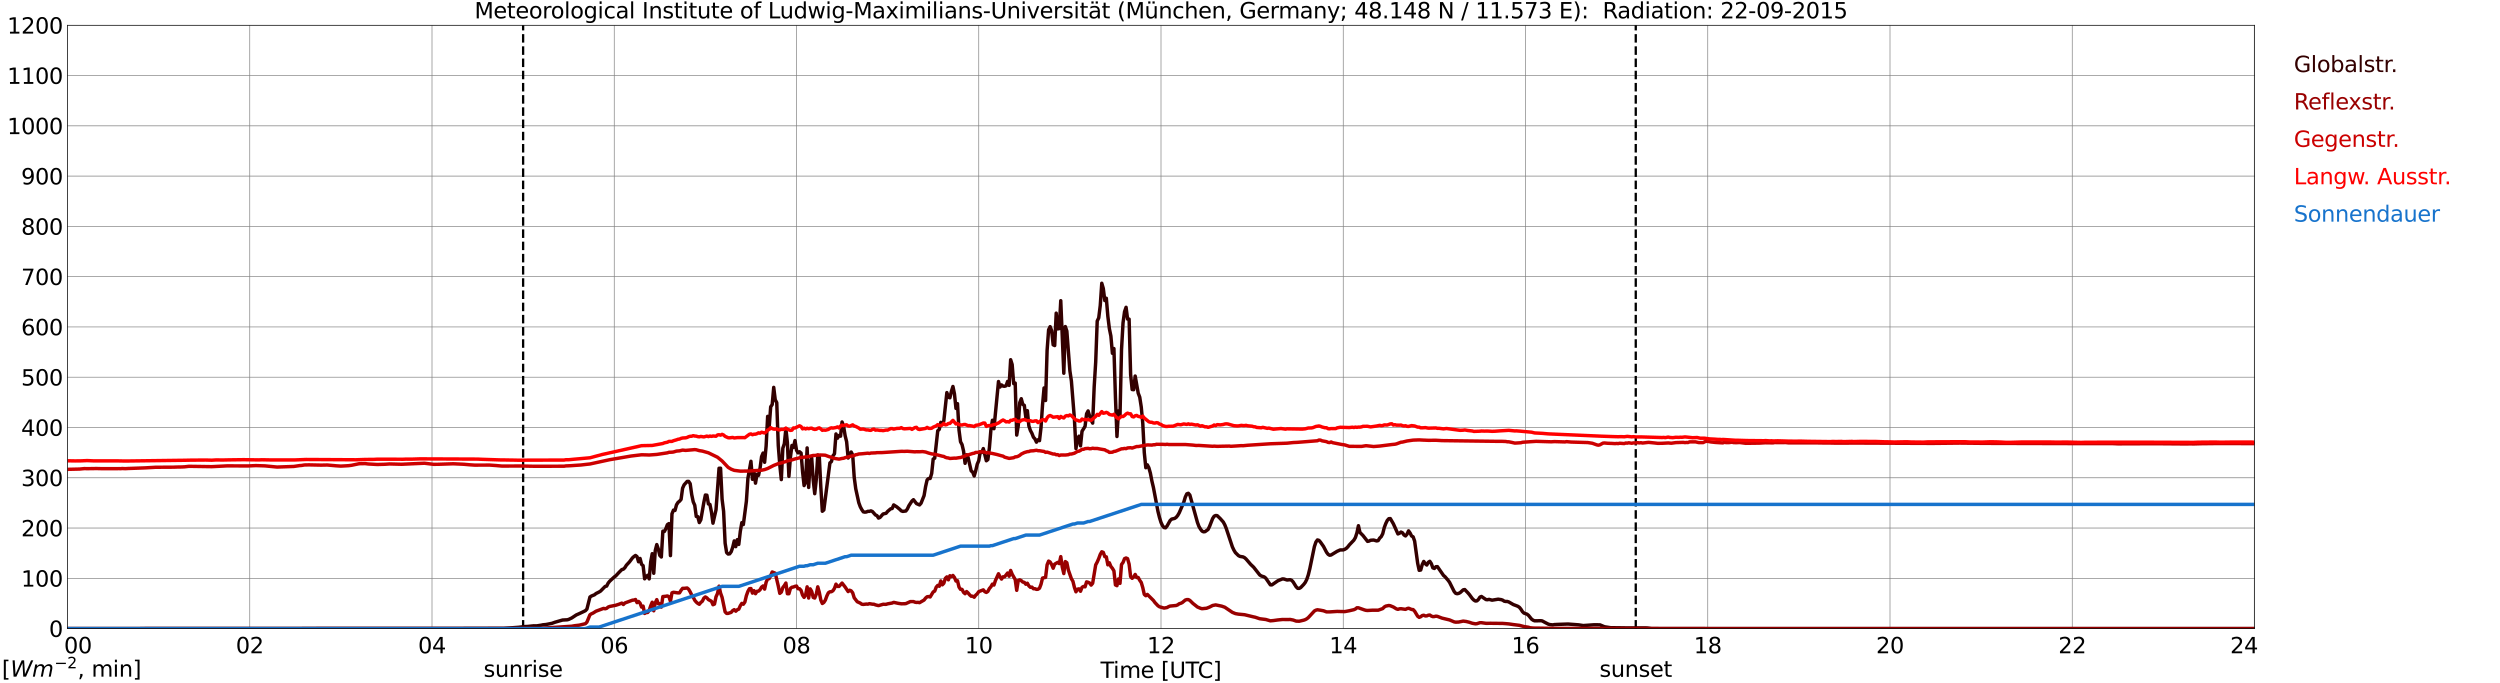 <?xml version="1.0" encoding="utf-8" standalone="no"?>
<!DOCTYPE svg PUBLIC "-//W3C//DTD SVG 1.1//EN"
  "http://www.w3.org/Graphics/SVG/1.1/DTD/svg11.dtd">
<svg xmlns:xlink="http://www.w3.org/1999/xlink" width="1085.4pt" height="296.64pt" viewBox="0 0 1085.4 296.64" xmlns="http://www.w3.org/2000/svg" version="1.1">
 <defs>
  <style type="text/css">*{stroke-linejoin: round; stroke-linecap: butt}</style>
 </defs>
 <g id="figure_1">
  <g id="patch_1">
   <path d="M 0 296.64 
L 1085.4 296.64 
L 1085.4 0 
L 0 0 
z
" style="fill: #ffffff"/>
  </g>
  <g id="axes_1">
   <g id="patch_2">
    <path d="M 29.306 272.909 
L 978.814 272.909 
L 978.814 10.976 
L 29.306 10.976 
z
" style="fill: #ffffff"/>
   </g>
   <g id="patch_3">
    <path d="M 978.814 272.909 
L 978.814 272.909 
L 978.814 10.976 
L 978.814 10.976 
z
" clip-path="url(#p3f5f302d2c)" style="fill: #d3d3d3; opacity: 0.25; stroke: #d3d3d3; stroke-linejoin: miter"/>
   </g>
   <g id="matplotlib.axis_1">
    <g id="xtick_1">
     <g id="line2d_1">
      <path d="M 29.306 272.909 
L 29.306 10.976 
" clip-path="url(#p3f5f302d2c)" style="fill: none; stroke: #808080; stroke-width: 0.3; stroke-linecap: square"/>
     </g>
     <g id="line2d_2"/>
     <g id="text_1">
      <!--    00 -->
      <g transform="translate(18.733 283.627) scale(0.095 -0.095)">
       <defs>
        <path id="DejaVuSans-20" transform="scale(0.016)"/>
        <path id="DejaVuSans-30" d="M 2034 4250 
Q 1547 4250 1301 3770 
Q 1056 3291 1056 2328 
Q 1056 1369 1301 889 
Q 1547 409 2034 409 
Q 2525 409 2770 889 
Q 3016 1369 3016 2328 
Q 3016 3291 2770 3770 
Q 2525 4250 2034 4250 
z
M 2034 4750 
Q 2819 4750 3233 4129 
Q 3647 3509 3647 2328 
Q 3647 1150 3233 529 
Q 2819 -91 2034 -91 
Q 1250 -91 836 529 
Q 422 1150 422 2328 
Q 422 3509 836 4129 
Q 1250 4750 2034 4750 
z
" transform="scale(0.016)"/>
       </defs>
       <use xlink:href="#DejaVuSans-20"/>
       <use xlink:href="#DejaVuSans-20" transform="translate(31.787 0)"/>
       <use xlink:href="#DejaVuSans-20" transform="translate(63.574 0)"/>
       <use xlink:href="#DejaVuSans-30" transform="translate(95.361 0)"/>
       <use xlink:href="#DejaVuSans-30" transform="translate(158.984 0)"/>
      </g>
     </g>
    </g>
    <g id="xtick_2">
     <g id="line2d_3">
      <path d="M 108.431 272.909 
L 108.431 10.976 
" clip-path="url(#p3f5f302d2c)" style="fill: none; stroke: #808080; stroke-width: 0.3; stroke-linecap: square"/>
     </g>
     <g id="line2d_4"/>
     <g id="text_2">
      <!-- 02 -->
      <g transform="translate(102.387 283.627) scale(0.095 -0.095)">
       <defs>
        <path id="DejaVuSans-32" d="M 1228 531 
L 3431 531 
L 3431 0 
L 469 0 
L 469 531 
Q 828 903 1448 1529 
Q 2069 2156 2228 2338 
Q 2531 2678 2651 2914 
Q 2772 3150 2772 3378 
Q 2772 3750 2511 3984 
Q 2250 4219 1831 4219 
Q 1534 4219 1204 4116 
Q 875 4013 500 3803 
L 500 4441 
Q 881 4594 1212 4672 
Q 1544 4750 1819 4750 
Q 2544 4750 2975 4387 
Q 3406 4025 3406 3419 
Q 3406 3131 3298 2873 
Q 3191 2616 2906 2266 
Q 2828 2175 2409 1742 
Q 1991 1309 1228 531 
z
" transform="scale(0.016)"/>
       </defs>
       <use xlink:href="#DejaVuSans-30"/>
       <use xlink:href="#DejaVuSans-32" transform="translate(63.623 0)"/>
      </g>
     </g>
    </g>
    <g id="xtick_3">
     <g id="line2d_5">
      <path d="M 187.557 272.909 
L 187.557 10.976 
" clip-path="url(#p3f5f302d2c)" style="fill: none; stroke: #808080; stroke-width: 0.3; stroke-linecap: square"/>
     </g>
     <g id="line2d_6"/>
     <g id="text_3">
      <!-- 04 -->
      <g transform="translate(181.513 283.627) scale(0.095 -0.095)">
       <defs>
        <path id="DejaVuSans-34" d="M 2419 4116 
L 825 1625 
L 2419 1625 
L 2419 4116 
z
M 2253 4666 
L 3047 4666 
L 3047 1625 
L 3713 1625 
L 3713 1100 
L 3047 1100 
L 3047 0 
L 2419 0 
L 2419 1100 
L 313 1100 
L 313 1709 
L 2253 4666 
z
" transform="scale(0.016)"/>
       </defs>
       <use xlink:href="#DejaVuSans-30"/>
       <use xlink:href="#DejaVuSans-34" transform="translate(63.623 0)"/>
      </g>
     </g>
    </g>
    <g id="xtick_4">
     <g id="line2d_7">
      <path d="M 266.683 272.909 
L 266.683 10.976 
" clip-path="url(#p3f5f302d2c)" style="fill: none; stroke: #808080; stroke-width: 0.3; stroke-linecap: square"/>
     </g>
     <g id="line2d_8"/>
     <g id="text_4">
      <!-- 06 -->
      <g transform="translate(260.638 283.627) scale(0.095 -0.095)">
       <defs>
        <path id="DejaVuSans-36" d="M 2113 2584 
Q 1688 2584 1439 2293 
Q 1191 2003 1191 1497 
Q 1191 994 1439 701 
Q 1688 409 2113 409 
Q 2538 409 2786 701 
Q 3034 994 3034 1497 
Q 3034 2003 2786 2293 
Q 2538 2584 2113 2584 
z
M 3366 4563 
L 3366 3988 
Q 3128 4100 2886 4159 
Q 2644 4219 2406 4219 
Q 1781 4219 1451 3797 
Q 1122 3375 1075 2522 
Q 1259 2794 1537 2939 
Q 1816 3084 2150 3084 
Q 2853 3084 3261 2657 
Q 3669 2231 3669 1497 
Q 3669 778 3244 343 
Q 2819 -91 2113 -91 
Q 1303 -91 875 529 
Q 447 1150 447 2328 
Q 447 3434 972 4092 
Q 1497 4750 2381 4750 
Q 2619 4750 2861 4703 
Q 3103 4656 3366 4563 
z
" transform="scale(0.016)"/>
       </defs>
       <use xlink:href="#DejaVuSans-30"/>
       <use xlink:href="#DejaVuSans-36" transform="translate(63.623 0)"/>
      </g>
     </g>
    </g>
    <g id="xtick_5">
     <g id="line2d_9">
      <path d="M 345.808 272.909 
L 345.808 10.976 
" clip-path="url(#p3f5f302d2c)" style="fill: none; stroke: #808080; stroke-width: 0.3; stroke-linecap: square"/>
     </g>
     <g id="line2d_10"/>
     <g id="text_5">
      <!-- 08 -->
      <g transform="translate(339.764 283.627) scale(0.095 -0.095)">
       <defs>
        <path id="DejaVuSans-38" d="M 2034 2216 
Q 1584 2216 1326 1975 
Q 1069 1734 1069 1313 
Q 1069 891 1326 650 
Q 1584 409 2034 409 
Q 2484 409 2743 651 
Q 3003 894 3003 1313 
Q 3003 1734 2745 1975 
Q 2488 2216 2034 2216 
z
M 1403 2484 
Q 997 2584 770 2862 
Q 544 3141 544 3541 
Q 544 4100 942 4425 
Q 1341 4750 2034 4750 
Q 2731 4750 3128 4425 
Q 3525 4100 3525 3541 
Q 3525 3141 3298 2862 
Q 3072 2584 2669 2484 
Q 3125 2378 3379 2068 
Q 3634 1759 3634 1313 
Q 3634 634 3220 271 
Q 2806 -91 2034 -91 
Q 1263 -91 848 271 
Q 434 634 434 1313 
Q 434 1759 690 2068 
Q 947 2378 1403 2484 
z
M 1172 3481 
Q 1172 3119 1398 2916 
Q 1625 2713 2034 2713 
Q 2441 2713 2670 2916 
Q 2900 3119 2900 3481 
Q 2900 3844 2670 4047 
Q 2441 4250 2034 4250 
Q 1625 4250 1398 4047 
Q 1172 3844 1172 3481 
z
" transform="scale(0.016)"/>
       </defs>
       <use xlink:href="#DejaVuSans-30"/>
       <use xlink:href="#DejaVuSans-38" transform="translate(63.623 0)"/>
      </g>
     </g>
    </g>
    <g id="xtick_6">
     <g id="line2d_11">
      <path d="M 424.934 272.909 
L 424.934 10.976 
" clip-path="url(#p3f5f302d2c)" style="fill: none; stroke: #808080; stroke-width: 0.3; stroke-linecap: square"/>
     </g>
     <g id="line2d_12"/>
     <g id="text_6">
      <!-- 10 -->
      <g transform="translate(418.89 283.627) scale(0.095 -0.095)">
       <defs>
        <path id="DejaVuSans-31" d="M 794 531 
L 1825 531 
L 1825 4091 
L 703 3866 
L 703 4441 
L 1819 4666 
L 2450 4666 
L 2450 531 
L 3481 531 
L 3481 0 
L 794 0 
L 794 531 
z
" transform="scale(0.016)"/>
       </defs>
       <use xlink:href="#DejaVuSans-31"/>
       <use xlink:href="#DejaVuSans-30" transform="translate(63.623 0)"/>
      </g>
     </g>
    </g>
    <g id="xtick_7">
     <g id="line2d_13">
      <path d="M 504.06 272.909 
L 504.06 10.976 
" clip-path="url(#p3f5f302d2c)" style="fill: none; stroke: #808080; stroke-width: 0.3; stroke-linecap: square"/>
     </g>
     <g id="line2d_14"/>
     <g id="text_7">
      <!-- 12 -->
      <g transform="translate(498.015 283.627) scale(0.095 -0.095)">
       <use xlink:href="#DejaVuSans-31"/>
       <use xlink:href="#DejaVuSans-32" transform="translate(63.623 0)"/>
      </g>
     </g>
    </g>
    <g id="xtick_8">
     <g id="line2d_15">
      <path d="M 583.185 272.909 
L 583.185 10.976 
" clip-path="url(#p3f5f302d2c)" style="fill: none; stroke: #808080; stroke-width: 0.3; stroke-linecap: square"/>
     </g>
     <g id="line2d_16"/>
     <g id="text_8">
      <!-- 14 -->
      <g transform="translate(577.141 283.627) scale(0.095 -0.095)">
       <use xlink:href="#DejaVuSans-31"/>
       <use xlink:href="#DejaVuSans-34" transform="translate(63.623 0)"/>
      </g>
     </g>
    </g>
    <g id="xtick_9">
     <g id="line2d_17">
      <path d="M 662.311 272.909 
L 662.311 10.976 
" clip-path="url(#p3f5f302d2c)" style="fill: none; stroke: #808080; stroke-width: 0.3; stroke-linecap: square"/>
     </g>
     <g id="line2d_18"/>
     <g id="text_9">
      <!-- 16 -->
      <g transform="translate(656.267 283.627) scale(0.095 -0.095)">
       <use xlink:href="#DejaVuSans-31"/>
       <use xlink:href="#DejaVuSans-36" transform="translate(63.623 0)"/>
      </g>
     </g>
    </g>
    <g id="xtick_10">
     <g id="line2d_19">
      <path d="M 741.437 272.909 
L 741.437 10.976 
" clip-path="url(#p3f5f302d2c)" style="fill: none; stroke: #808080; stroke-width: 0.3; stroke-linecap: square"/>
     </g>
     <g id="line2d_20"/>
     <g id="text_10">
      <!-- 18 -->
      <g transform="translate(735.392 283.627) scale(0.095 -0.095)">
       <use xlink:href="#DejaVuSans-31"/>
       <use xlink:href="#DejaVuSans-38" transform="translate(63.623 0)"/>
      </g>
     </g>
    </g>
    <g id="xtick_11">
     <g id="line2d_21">
      <path d="M 820.562 272.909 
L 820.562 10.976 
" clip-path="url(#p3f5f302d2c)" style="fill: none; stroke: #808080; stroke-width: 0.3; stroke-linecap: square"/>
     </g>
     <g id="line2d_22"/>
     <g id="text_11">
      <!-- 20 -->
      <g transform="translate(814.518 283.627) scale(0.095 -0.095)">
       <use xlink:href="#DejaVuSans-32"/>
       <use xlink:href="#DejaVuSans-30" transform="translate(63.623 0)"/>
      </g>
     </g>
    </g>
    <g id="xtick_12">
     <g id="line2d_23">
      <path d="M 899.688 272.909 
L 899.688 10.976 
" clip-path="url(#p3f5f302d2c)" style="fill: none; stroke: #808080; stroke-width: 0.3; stroke-linecap: square"/>
     </g>
     <g id="line2d_24"/>
     <g id="text_12">
      <!-- 22 -->
      <g transform="translate(893.644 283.627) scale(0.095 -0.095)">
       <use xlink:href="#DejaVuSans-32"/>
       <use xlink:href="#DejaVuSans-32" transform="translate(63.623 0)"/>
      </g>
     </g>
    </g>
    <g id="xtick_13">
     <g id="line2d_25">
      <path d="M 978.814 272.909 
L 978.814 10.976 
" clip-path="url(#p3f5f302d2c)" style="fill: none; stroke: #808080; stroke-width: 0.3; stroke-linecap: square"/>
     </g>
     <g id="line2d_26"/>
     <g id="text_13">
      <!-- 24    -->
      <g transform="translate(968.241 283.627) scale(0.095 -0.095)">
       <use xlink:href="#DejaVuSans-32"/>
       <use xlink:href="#DejaVuSans-34" transform="translate(63.623 0)"/>
       <use xlink:href="#DejaVuSans-20" transform="translate(127.246 0)"/>
       <use xlink:href="#DejaVuSans-20" transform="translate(159.033 0)"/>
       <use xlink:href="#DejaVuSans-20" transform="translate(190.82 0)"/>
      </g>
     </g>
    </g>
    <g id="text_14">
     <!-- Time [UTC] -->
     <g transform="translate(477.806 294.322) scale(0.095 -0.095)">
      <defs>
       <path id="DejaVuSans-54" d="M -19 4666 
L 3928 4666 
L 3928 4134 
L 2272 4134 
L 2272 0 
L 1638 0 
L 1638 4134 
L -19 4134 
L -19 4666 
z
" transform="scale(0.016)"/>
       <path id="DejaVuSans-69" d="M 603 3500 
L 1178 3500 
L 1178 0 
L 603 0 
L 603 3500 
z
M 603 4863 
L 1178 4863 
L 1178 4134 
L 603 4134 
L 603 4863 
z
" transform="scale(0.016)"/>
       <path id="DejaVuSans-6d" d="M 3328 2828 
Q 3544 3216 3844 3400 
Q 4144 3584 4550 3584 
Q 5097 3584 5394 3201 
Q 5691 2819 5691 2113 
L 5691 0 
L 5113 0 
L 5113 2094 
Q 5113 2597 4934 2840 
Q 4756 3084 4391 3084 
Q 3944 3084 3684 2787 
Q 3425 2491 3425 1978 
L 3425 0 
L 2847 0 
L 2847 2094 
Q 2847 2600 2669 2842 
Q 2491 3084 2119 3084 
Q 1678 3084 1418 2786 
Q 1159 2488 1159 1978 
L 1159 0 
L 581 0 
L 581 3500 
L 1159 3500 
L 1159 2956 
Q 1356 3278 1631 3431 
Q 1906 3584 2284 3584 
Q 2666 3584 2933 3390 
Q 3200 3197 3328 2828 
z
" transform="scale(0.016)"/>
       <path id="DejaVuSans-65" d="M 3597 1894 
L 3597 1613 
L 953 1613 
Q 991 1019 1311 708 
Q 1631 397 2203 397 
Q 2534 397 2845 478 
Q 3156 559 3463 722 
L 3463 178 
Q 3153 47 2828 -22 
Q 2503 -91 2169 -91 
Q 1331 -91 842 396 
Q 353 884 353 1716 
Q 353 2575 817 3079 
Q 1281 3584 2069 3584 
Q 2775 3584 3186 3129 
Q 3597 2675 3597 1894 
z
M 3022 2063 
Q 3016 2534 2758 2815 
Q 2500 3097 2075 3097 
Q 1594 3097 1305 2825 
Q 1016 2553 972 2059 
L 3022 2063 
z
" transform="scale(0.016)"/>
       <path id="DejaVuSans-5b" d="M 550 4863 
L 1875 4863 
L 1875 4416 
L 1125 4416 
L 1125 -397 
L 1875 -397 
L 1875 -844 
L 550 -844 
L 550 4863 
z
" transform="scale(0.016)"/>
       <path id="DejaVuSans-55" d="M 556 4666 
L 1191 4666 
L 1191 1831 
Q 1191 1081 1462 751 
Q 1734 422 2344 422 
Q 2950 422 3222 751 
Q 3494 1081 3494 1831 
L 3494 4666 
L 4128 4666 
L 4128 1753 
Q 4128 841 3676 375 
Q 3225 -91 2344 -91 
Q 1459 -91 1007 375 
Q 556 841 556 1753 
L 556 4666 
z
" transform="scale(0.016)"/>
       <path id="DejaVuSans-43" d="M 4122 4306 
L 4122 3641 
Q 3803 3938 3442 4084 
Q 3081 4231 2675 4231 
Q 1875 4231 1450 3742 
Q 1025 3253 1025 2328 
Q 1025 1406 1450 917 
Q 1875 428 2675 428 
Q 3081 428 3442 575 
Q 3803 722 4122 1019 
L 4122 359 
Q 3791 134 3420 21 
Q 3050 -91 2638 -91 
Q 1578 -91 968 557 
Q 359 1206 359 2328 
Q 359 3453 968 4101 
Q 1578 4750 2638 4750 
Q 3056 4750 3426 4639 
Q 3797 4528 4122 4306 
z
" transform="scale(0.016)"/>
       <path id="DejaVuSans-5d" d="M 1947 4863 
L 1947 -844 
L 622 -844 
L 622 -397 
L 1369 -397 
L 1369 4416 
L 622 4416 
L 622 4863 
L 1947 4863 
z
" transform="scale(0.016)"/>
      </defs>
      <use xlink:href="#DejaVuSans-54"/>
      <use xlink:href="#DejaVuSans-69" transform="translate(57.959 0)"/>
      <use xlink:href="#DejaVuSans-6d" transform="translate(85.742 0)"/>
      <use xlink:href="#DejaVuSans-65" transform="translate(183.154 0)"/>
      <use xlink:href="#DejaVuSans-20" transform="translate(244.678 0)"/>
      <use xlink:href="#DejaVuSans-5b" transform="translate(276.465 0)"/>
      <use xlink:href="#DejaVuSans-55" transform="translate(315.479 0)"/>
      <use xlink:href="#DejaVuSans-54" transform="translate(388.672 0)"/>
      <use xlink:href="#DejaVuSans-43" transform="translate(443.881 0)"/>
      <use xlink:href="#DejaVuSans-5d" transform="translate(513.705 0)"/>
     </g>
    </g>
   </g>
   <g id="matplotlib.axis_2">
    <g id="ytick_1">
     <g id="line2d_27">
      <path d="M 29.306 272.909 
L 978.814 272.909 
" clip-path="url(#p3f5f302d2c)" style="fill: none; stroke: #808080; stroke-width: 0.3; stroke-linecap: square"/>
     </g>
     <g id="line2d_28"/>
     <g id="text_15">
      <!-- 0 -->
      <g transform="translate(21.261 276.518) scale(0.095 -0.095)">
       <use xlink:href="#DejaVuSans-30"/>
      </g>
     </g>
    </g>
    <g id="ytick_2">
     <g id="line2d_29">
      <path d="M 29.306 251.081 
L 978.814 251.081 
" clip-path="url(#p3f5f302d2c)" style="fill: none; stroke: #808080; stroke-width: 0.3; stroke-linecap: square"/>
     </g>
     <g id="line2d_30"/>
     <g id="text_16">
      <!-- 100 -->
      <g transform="translate(9.173 254.69) scale(0.095 -0.095)">
       <use xlink:href="#DejaVuSans-31"/>
       <use xlink:href="#DejaVuSans-30" transform="translate(63.623 0)"/>
       <use xlink:href="#DejaVuSans-30" transform="translate(127.246 0)"/>
      </g>
     </g>
    </g>
    <g id="ytick_3">
     <g id="line2d_31">
      <path d="M 29.306 229.253 
L 978.814 229.253 
" clip-path="url(#p3f5f302d2c)" style="fill: none; stroke: #808080; stroke-width: 0.3; stroke-linecap: square"/>
     </g>
     <g id="line2d_32"/>
     <g id="text_17">
      <!-- 200 -->
      <g transform="translate(9.173 232.863) scale(0.095 -0.095)">
       <use xlink:href="#DejaVuSans-32"/>
       <use xlink:href="#DejaVuSans-30" transform="translate(63.623 0)"/>
       <use xlink:href="#DejaVuSans-30" transform="translate(127.246 0)"/>
      </g>
     </g>
    </g>
    <g id="ytick_4">
     <g id="line2d_33">
      <path d="M 29.306 207.426 
L 978.814 207.426 
" clip-path="url(#p3f5f302d2c)" style="fill: none; stroke: #808080; stroke-width: 0.3; stroke-linecap: square"/>
     </g>
     <g id="line2d_34"/>
     <g id="text_18">
      <!-- 300 -->
      <g transform="translate(9.173 211.035) scale(0.095 -0.095)">
       <defs>
        <path id="DejaVuSans-33" d="M 2597 2516 
Q 3050 2419 3304 2112 
Q 3559 1806 3559 1356 
Q 3559 666 3084 287 
Q 2609 -91 1734 -91 
Q 1441 -91 1130 -33 
Q 819 25 488 141 
L 488 750 
Q 750 597 1062 519 
Q 1375 441 1716 441 
Q 2309 441 2620 675 
Q 2931 909 2931 1356 
Q 2931 1769 2642 2001 
Q 2353 2234 1838 2234 
L 1294 2234 
L 1294 2753 
L 1863 2753 
Q 2328 2753 2575 2939 
Q 2822 3125 2822 3475 
Q 2822 3834 2567 4026 
Q 2313 4219 1838 4219 
Q 1578 4219 1281 4162 
Q 984 4106 628 3988 
L 628 4550 
Q 988 4650 1302 4700 
Q 1616 4750 1894 4750 
Q 2613 4750 3031 4423 
Q 3450 4097 3450 3541 
Q 3450 3153 3228 2886 
Q 3006 2619 2597 2516 
z
" transform="scale(0.016)"/>
       </defs>
       <use xlink:href="#DejaVuSans-33"/>
       <use xlink:href="#DejaVuSans-30" transform="translate(63.623 0)"/>
       <use xlink:href="#DejaVuSans-30" transform="translate(127.246 0)"/>
      </g>
     </g>
    </g>
    <g id="ytick_5">
     <g id="line2d_35">
      <path d="M 29.306 185.598 
L 978.814 185.598 
" clip-path="url(#p3f5f302d2c)" style="fill: none; stroke: #808080; stroke-width: 0.3; stroke-linecap: square"/>
     </g>
     <g id="line2d_36"/>
     <g id="text_19">
      <!-- 400 -->
      <g transform="translate(9.173 189.207) scale(0.095 -0.095)">
       <use xlink:href="#DejaVuSans-34"/>
       <use xlink:href="#DejaVuSans-30" transform="translate(63.623 0)"/>
       <use xlink:href="#DejaVuSans-30" transform="translate(127.246 0)"/>
      </g>
     </g>
    </g>
    <g id="ytick_6">
     <g id="line2d_37">
      <path d="M 29.306 163.77 
L 978.814 163.77 
" clip-path="url(#p3f5f302d2c)" style="fill: none; stroke: #808080; stroke-width: 0.3; stroke-linecap: square"/>
     </g>
     <g id="line2d_38"/>
     <g id="text_20">
      <!-- 500 -->
      <g transform="translate(9.173 167.379) scale(0.095 -0.095)">
       <defs>
        <path id="DejaVuSans-35" d="M 691 4666 
L 3169 4666 
L 3169 4134 
L 1269 4134 
L 1269 2991 
Q 1406 3038 1543 3061 
Q 1681 3084 1819 3084 
Q 2600 3084 3056 2656 
Q 3513 2228 3513 1497 
Q 3513 744 3044 326 
Q 2575 -91 1722 -91 
Q 1428 -91 1123 -41 
Q 819 9 494 109 
L 494 744 
Q 775 591 1075 516 
Q 1375 441 1709 441 
Q 2250 441 2565 725 
Q 2881 1009 2881 1497 
Q 2881 1984 2565 2268 
Q 2250 2553 1709 2553 
Q 1456 2553 1204 2497 
Q 953 2441 691 2322 
L 691 4666 
z
" transform="scale(0.016)"/>
       </defs>
       <use xlink:href="#DejaVuSans-35"/>
       <use xlink:href="#DejaVuSans-30" transform="translate(63.623 0)"/>
       <use xlink:href="#DejaVuSans-30" transform="translate(127.246 0)"/>
      </g>
     </g>
    </g>
    <g id="ytick_7">
     <g id="line2d_39">
      <path d="M 29.306 141.942 
L 978.814 141.942 
" clip-path="url(#p3f5f302d2c)" style="fill: none; stroke: #808080; stroke-width: 0.3; stroke-linecap: square"/>
     </g>
     <g id="line2d_40"/>
     <g id="text_21">
      <!-- 600 -->
      <g transform="translate(9.173 145.551) scale(0.095 -0.095)">
       <use xlink:href="#DejaVuSans-36"/>
       <use xlink:href="#DejaVuSans-30" transform="translate(63.623 0)"/>
       <use xlink:href="#DejaVuSans-30" transform="translate(127.246 0)"/>
      </g>
     </g>
    </g>
    <g id="ytick_8">
     <g id="line2d_41">
      <path d="M 29.306 120.114 
L 978.814 120.114 
" clip-path="url(#p3f5f302d2c)" style="fill: none; stroke: #808080; stroke-width: 0.3; stroke-linecap: square"/>
     </g>
     <g id="line2d_42"/>
     <g id="text_22">
      <!-- 700 -->
      <g transform="translate(9.173 123.724) scale(0.095 -0.095)">
       <defs>
        <path id="DejaVuSans-37" d="M 525 4666 
L 3525 4666 
L 3525 4397 
L 1831 0 
L 1172 0 
L 2766 4134 
L 525 4134 
L 525 4666 
z
" transform="scale(0.016)"/>
       </defs>
       <use xlink:href="#DejaVuSans-37"/>
       <use xlink:href="#DejaVuSans-30" transform="translate(63.623 0)"/>
       <use xlink:href="#DejaVuSans-30" transform="translate(127.246 0)"/>
      </g>
     </g>
    </g>
    <g id="ytick_9">
     <g id="line2d_43">
      <path d="M 29.306 98.287 
L 978.814 98.287 
" clip-path="url(#p3f5f302d2c)" style="fill: none; stroke: #808080; stroke-width: 0.3; stroke-linecap: square"/>
     </g>
     <g id="line2d_44"/>
     <g id="text_23">
      <!-- 800 -->
      <g transform="translate(9.173 101.896) scale(0.095 -0.095)">
       <use xlink:href="#DejaVuSans-38"/>
       <use xlink:href="#DejaVuSans-30" transform="translate(63.623 0)"/>
       <use xlink:href="#DejaVuSans-30" transform="translate(127.246 0)"/>
      </g>
     </g>
    </g>
    <g id="ytick_10">
     <g id="line2d_45">
      <path d="M 29.306 76.459 
L 978.814 76.459 
" clip-path="url(#p3f5f302d2c)" style="fill: none; stroke: #808080; stroke-width: 0.3; stroke-linecap: square"/>
     </g>
     <g id="line2d_46"/>
     <g id="text_24">
      <!-- 900 -->
      <g transform="translate(9.173 80.068) scale(0.095 -0.095)">
       <defs>
        <path id="DejaVuSans-39" d="M 703 97 
L 703 672 
Q 941 559 1184 500 
Q 1428 441 1663 441 
Q 2288 441 2617 861 
Q 2947 1281 2994 2138 
Q 2813 1869 2534 1725 
Q 2256 1581 1919 1581 
Q 1219 1581 811 2004 
Q 403 2428 403 3163 
Q 403 3881 828 4315 
Q 1253 4750 1959 4750 
Q 2769 4750 3195 4129 
Q 3622 3509 3622 2328 
Q 3622 1225 3098 567 
Q 2575 -91 1691 -91 
Q 1453 -91 1209 -44 
Q 966 3 703 97 
z
M 1959 2075 
Q 2384 2075 2632 2365 
Q 2881 2656 2881 3163 
Q 2881 3666 2632 3958 
Q 2384 4250 1959 4250 
Q 1534 4250 1286 3958 
Q 1038 3666 1038 3163 
Q 1038 2656 1286 2365 
Q 1534 2075 1959 2075 
z
" transform="scale(0.016)"/>
       </defs>
       <use xlink:href="#DejaVuSans-39"/>
       <use xlink:href="#DejaVuSans-30" transform="translate(63.623 0)"/>
       <use xlink:href="#DejaVuSans-30" transform="translate(127.246 0)"/>
      </g>
     </g>
    </g>
    <g id="ytick_11">
     <g id="line2d_47">
      <path d="M 29.306 54.631 
L 978.814 54.631 
" clip-path="url(#p3f5f302d2c)" style="fill: none; stroke: #808080; stroke-width: 0.3; stroke-linecap: square"/>
     </g>
     <g id="line2d_48"/>
     <g id="text_25">
      <!-- 1000 -->
      <g transform="translate(3.128 58.24) scale(0.095 -0.095)">
       <use xlink:href="#DejaVuSans-31"/>
       <use xlink:href="#DejaVuSans-30" transform="translate(63.623 0)"/>
       <use xlink:href="#DejaVuSans-30" transform="translate(127.246 0)"/>
       <use xlink:href="#DejaVuSans-30" transform="translate(190.869 0)"/>
      </g>
     </g>
    </g>
    <g id="ytick_12">
     <g id="line2d_49">
      <path d="M 29.306 32.803 
L 978.814 32.803 
" clip-path="url(#p3f5f302d2c)" style="fill: none; stroke: #808080; stroke-width: 0.3; stroke-linecap: square"/>
     </g>
     <g id="line2d_50"/>
     <g id="text_26">
      <!-- 1100 -->
      <g transform="translate(3.128 36.413) scale(0.095 -0.095)">
       <use xlink:href="#DejaVuSans-31"/>
       <use xlink:href="#DejaVuSans-31" transform="translate(63.623 0)"/>
       <use xlink:href="#DejaVuSans-30" transform="translate(127.246 0)"/>
       <use xlink:href="#DejaVuSans-30" transform="translate(190.869 0)"/>
      </g>
     </g>
    </g>
    <g id="ytick_13">
     <g id="line2d_51">
      <path d="M 29.306 10.976 
L 978.814 10.976 
" clip-path="url(#p3f5f302d2c)" style="fill: none; stroke: #808080; stroke-width: 0.3; stroke-linecap: square"/>
     </g>
     <g id="line2d_52"/>
     <g id="text_27">
      <!-- 1200 -->
      <g transform="translate(3.128 14.585) scale(0.095 -0.095)">
       <use xlink:href="#DejaVuSans-31"/>
       <use xlink:href="#DejaVuSans-32" transform="translate(63.623 0)"/>
       <use xlink:href="#DejaVuSans-30" transform="translate(127.246 0)"/>
       <use xlink:href="#DejaVuSans-30" transform="translate(190.869 0)"/>
      </g>
     </g>
    </g>
   </g>
   <g id="line2d_53">
    <path d="M 227.12 272.909 
L 227.12 10.976 
" clip-path="url(#p3f5f302d2c)" style="fill: none; stroke-dasharray: 3.7,1.6; stroke-dashoffset: 0; stroke: #000000"/>
   </g>
   <g id="line2d_54">
    <path d="M 710.182 272.909 
L 710.182 10.976 
" clip-path="url(#p3f5f302d2c)" style="fill: none; stroke-dasharray: 3.7,1.6; stroke-dashoffset: 0; stroke: #000000"/>
   </g>
   <g id="line2d_55">
    <path d="M 29.306 272.909 
L 218.548 272.83 
L 225.142 272.346 
L 227.779 272.036 
L 229.098 271.979 
L 231.736 271.708 
L 233.054 271.726 
L 235.033 271.416 
L 235.692 271.261 
L 237.011 271.145 
L 239.648 270.623 
L 240.967 270.139 
L 244.264 269.189 
L 246.242 269.093 
L 246.901 268.919 
L 248.22 268.299 
L 250.198 266.983 
L 251.517 266.4 
L 252.836 265.78 
L 254.155 265.142 
L 254.814 264.444 
L 256.133 259.197 
L 256.792 258.769 
L 258.111 258.227 
L 258.77 257.684 
L 260.089 257.027 
L 260.748 256.619 
L 262.726 254.606 
L 263.386 254.451 
L 264.045 253.152 
L 264.705 252.338 
L 266.683 250.5 
L 267.342 250.035 
L 268.661 248.601 
L 269.98 247.285 
L 270.639 247.111 
L 271.298 246.451 
L 271.958 245.386 
L 273.277 243.972 
L 274.595 242.21 
L 275.255 241.61 
L 275.914 241.165 
L 276.573 241.647 
L 277.233 243.895 
L 277.892 242.461 
L 278.552 245.037 
L 279.211 245.58 
L 279.87 251.293 
L 280.53 250.422 
L 281.189 249.763 
L 281.849 251.332 
L 282.508 243.972 
L 283.167 240.39 
L 283.827 248.892 
L 284.486 239.015 
L 285.145 236.439 
L 285.805 238.355 
L 286.464 241.165 
L 287.124 241.822 
L 287.783 230.628 
L 288.442 230.744 
L 289.102 229.485 
L 289.761 227.76 
L 290.42 227.335 
L 291.08 241.221 
L 291.739 223.093 
L 292.399 221.467 
L 293.058 221.603 
L 293.717 219.162 
L 294.377 218.117 
L 295.036 217.593 
L 295.696 216.818 
L 296.355 211.957 
L 297.014 210.486 
L 298.333 209.012 
L 298.992 208.993 
L 299.652 210.001 
L 300.311 214.727 
L 300.971 217.864 
L 301.63 219.357 
L 302.289 224.218 
L 302.949 224.314 
L 303.608 226.87 
L 304.267 225.669 
L 305.586 218.097 
L 306.246 214.921 
L 306.905 214.998 
L 307.564 218.793 
L 308.224 219.007 
L 308.883 222.319 
L 309.543 227.143 
L 310.861 221.369 
L 312.18 203.3 
L 312.839 203.28 
L 313.499 216.702 
L 314.158 222.009 
L 314.818 235.839 
L 315.477 239.925 
L 316.136 240.545 
L 316.796 240.447 
L 317.455 239.536 
L 318.114 237.6 
L 318.774 234.85 
L 319.433 237.33 
L 320.093 234.309 
L 320.752 236.36 
L 321.411 230.705 
L 322.071 226.909 
L 322.73 227.743 
L 324.049 217.613 
L 324.708 207.716 
L 326.027 200.279 
L 326.686 208.102 
L 327.346 204.867 
L 328.005 209.768 
L 328.665 205.933 
L 329.324 206.36 
L 329.983 203.28 
L 330.643 198.264 
L 331.302 196.695 
L 331.961 200.705 
L 332.621 193.635 
L 333.28 180.774 
L 333.94 185.539 
L 334.599 176.629 
L 335.258 175.642 
L 335.918 168.186 
L 336.577 173.571 
L 337.236 174.808 
L 337.896 193.44 
L 338.555 201.846 
L 339.215 208.22 
L 339.874 194.604 
L 340.533 192.628 
L 341.193 186.063 
L 341.852 192.144 
L 342.512 206.825 
L 343.171 198.496 
L 343.83 193.403 
L 344.49 194.255 
L 345.149 191.273 
L 345.808 195.455 
L 346.468 196.619 
L 347.127 196.134 
L 347.787 196.695 
L 348.446 204.811 
L 349.105 210.815 
L 349.765 209.401 
L 350.424 194.469 
L 351.083 211.627 
L 351.743 201.091 
L 352.402 198.766 
L 353.062 208.412 
L 353.721 214.338 
L 354.38 208.355 
L 355.04 197.566 
L 355.699 198.09 
L 356.359 211.317 
L 357.018 221.969 
L 357.677 221.408 
L 358.996 211.143 
L 360.315 200.975 
L 360.974 200.414 
L 361.634 197.896 
L 362.293 197.025 
L 362.952 188.405 
L 363.612 190.245 
L 364.271 189.064 
L 364.93 189.374 
L 365.59 183.214 
L 366.249 184.978 
L 366.909 189.103 
L 367.568 191.775 
L 368.227 198.845 
L 368.887 197.354 
L 369.546 196.25 
L 370.206 197.546 
L 370.865 207.212 
L 371.524 212.188 
L 372.843 218.232 
L 373.502 220.033 
L 374.162 221.273 
L 374.821 222.223 
L 375.481 222.358 
L 376.14 222.279 
L 376.799 221.989 
L 377.459 222.009 
L 378.118 221.797 
L 378.777 222.087 
L 380.096 223.578 
L 380.756 223.868 
L 381.415 224.934 
L 382.074 224.643 
L 383.393 223.152 
L 384.712 222.842 
L 385.371 222.028 
L 386.69 220.904 
L 387.349 220.769 
L 388.009 219.219 
L 389.328 220.053 
L 390.646 221.138 
L 391.306 221.797 
L 391.965 222.028 
L 393.284 221.854 
L 393.943 220.983 
L 394.603 219.568 
L 395.921 217.534 
L 396.581 216.953 
L 397.899 218.638 
L 399.218 219.219 
L 399.878 218.483 
L 401.196 215.172 
L 401.856 211.261 
L 402.515 208.336 
L 403.175 207.755 
L 403.834 207.735 
L 404.493 205.566 
L 405.153 199.29 
L 405.812 198.921 
L 407.131 187.03 
L 407.79 186.429 
L 408.45 183.369 
L 409.109 184.358 
L 409.768 182.73 
L 411.087 170.451 
L 411.746 172.466 
L 412.406 172.698 
L 413.065 169.891 
L 413.725 167.797 
L 414.384 170.993 
L 415.043 177.308 
L 415.703 175.254 
L 416.362 186.7 
L 417.022 191.795 
L 417.681 193.034 
L 418.34 195.844 
L 419 201.15 
L 419.659 197.45 
L 420.318 198.67 
L 421.637 204.442 
L 422.297 204.966 
L 422.956 206.651 
L 423.615 204.385 
L 424.275 201.536 
L 424.934 200.006 
L 425.593 196.114 
L 426.253 196.444 
L 426.912 194.759 
L 428.231 200.046 
L 428.89 199.522 
L 429.55 194.486 
L 430.209 186.643 
L 430.869 182.459 
L 431.528 186.119 
L 433.506 165.647 
L 434.165 168.031 
L 434.825 167.121 
L 435.484 167.642 
L 436.144 167.701 
L 436.803 167.487 
L 437.462 165.59 
L 438.122 167.313 
L 438.781 156.176 
L 439.44 158.269 
L 440.1 166.557 
L 440.759 166.306 
L 441.419 188.889 
L 442.078 184.823 
L 442.737 174.808 
L 443.397 173.106 
L 444.056 175.583 
L 444.716 175.991 
L 445.375 181.278 
L 446.034 178.296 
L 446.694 184.919 
L 447.353 186.894 
L 448.012 188.115 
L 448.672 189.8 
L 449.331 190.555 
L 449.991 191.969 
L 450.65 190.943 
L 451.309 191.31 
L 451.969 185.578 
L 452.628 175.758 
L 453.287 168.437 
L 453.947 173.878 
L 454.606 152.149 
L 455.266 143.182 
L 455.925 141.824 
L 456.584 143.588 
L 457.244 149.709 
L 457.903 150.019 
L 458.563 135.957 
L 459.222 142.794 
L 459.881 142.658 
L 460.541 130.553 
L 461.859 162.046 
L 462.519 141.787 
L 463.178 143.743 
L 464.497 160.961 
L 465.156 165.416 
L 466.475 181.994 
L 467.134 194.739 
L 467.794 190.555 
L 468.453 189.374 
L 469.113 193.539 
L 469.772 187.244 
L 471.091 185.094 
L 471.75 179.652 
L 472.409 178.412 
L 473.069 180.678 
L 473.728 182.402 
L 474.388 183.699 
L 475.047 167.952 
L 475.706 157.224 
L 476.366 139.384 
L 477.025 138.009 
L 477.685 132.626 
L 478.344 122.98 
L 479.003 125.227 
L 479.663 130.496 
L 480.322 129.487 
L 480.981 137.313 
L 481.641 142.658 
L 482.3 145.893 
L 482.96 153.389 
L 483.619 151.335 
L 484.278 172.466 
L 484.938 189.509 
L 485.597 178.392 
L 486.256 180.717 
L 486.916 151.819 
L 487.575 140.159 
L 488.235 135.318 
L 488.894 133.421 
L 489.553 138.533 
L 490.213 138.552 
L 490.872 162.666 
L 491.532 169.116 
L 492.191 169.192 
L 492.85 163.266 
L 494.169 170.702 
L 494.828 172.447 
L 495.488 176.727 
L 496.147 183.797 
L 496.807 196.56 
L 497.466 203.067 
L 498.125 201.809 
L 498.785 203.067 
L 499.444 205.411 
L 500.103 208.838 
L 500.763 211.627 
L 502.741 222.028 
L 503.4 224.683 
L 504.06 226.813 
L 504.719 228.245 
L 505.379 229.039 
L 506.038 229.155 
L 506.697 228.363 
L 508.016 225.999 
L 508.675 225.379 
L 509.994 225.069 
L 510.654 224.604 
L 511.313 223.79 
L 511.972 222.648 
L 513.95 218.038 
L 514.61 215.812 
L 515.269 214.417 
L 515.929 214.166 
L 516.588 214.921 
L 519.885 226.833 
L 520.544 228.594 
L 521.204 229.699 
L 521.863 230.569 
L 522.522 230.899 
L 523.182 230.821 
L 524.501 229.873 
L 525.16 228.498 
L 526.479 225.128 
L 527.138 224.119 
L 527.797 223.809 
L 528.457 223.868 
L 529.776 225.147 
L 531.094 226.638 
L 531.754 227.858 
L 532.413 229.504 
L 535.051 237.445 
L 535.71 238.84 
L 536.369 239.925 
L 537.688 241.221 
L 538.348 241.571 
L 539.666 241.785 
L 540.326 242.112 
L 540.985 242.695 
L 542.963 245 
L 544.282 246.257 
L 546.919 249.608 
L 547.579 250.053 
L 548.898 250.481 
L 549.557 251.022 
L 551.535 253.908 
L 552.195 253.947 
L 554.832 252.127 
L 556.81 251.332 
L 557.47 251.391 
L 558.788 251.817 
L 560.107 251.681 
L 560.766 251.932 
L 561.426 252.648 
L 562.745 254.779 
L 563.404 255.418 
L 564.063 255.458 
L 564.723 255.089 
L 566.042 253.713 
L 566.701 252.843 
L 567.36 251.526 
L 568.02 249.551 
L 568.679 246.857 
L 570.657 237.29 
L 571.317 235.334 
L 571.976 234.424 
L 572.635 234.599 
L 573.295 235.354 
L 574.613 237.231 
L 575.932 239.77 
L 576.592 240.641 
L 577.251 241.066 
L 577.91 240.951 
L 580.548 239.344 
L 581.867 238.761 
L 583.185 238.744 
L 583.845 238.491 
L 584.504 238.085 
L 585.164 237.426 
L 585.823 236.574 
L 587.801 234.501 
L 588.46 233.379 
L 589.12 231.344 
L 589.779 228.245 
L 590.439 231.17 
L 591.757 232.506 
L 593.736 235.044 
L 594.395 234.909 
L 595.054 234.56 
L 596.373 234.464 
L 597.692 234.85 
L 598.351 234.695 
L 599.011 233.63 
L 599.67 232.99 
L 600.329 231.713 
L 600.989 229.059 
L 601.648 227.298 
L 602.307 225.94 
L 602.967 225.204 
L 603.626 225.147 
L 604.945 227.413 
L 606.923 231.809 
L 607.582 231.539 
L 608.242 230.995 
L 608.901 231.325 
L 609.561 232.255 
L 610.22 232.68 
L 610.879 231.905 
L 611.539 230.473 
L 612.198 231.403 
L 612.858 232.72 
L 613.517 233.069 
L 614.176 234.928 
L 615.495 244.552 
L 616.154 247.613 
L 616.814 247.477 
L 617.473 245.135 
L 618.133 243.76 
L 618.792 244.747 
L 619.451 245.31 
L 620.111 244.127 
L 620.77 243.701 
L 621.429 244.707 
L 622.089 246.547 
L 622.748 246.801 
L 623.408 246.045 
L 624.067 246.006 
L 626.705 249.822 
L 627.364 250.383 
L 628.683 251.913 
L 629.342 252.823 
L 631.32 256.774 
L 631.98 257.588 
L 632.639 257.763 
L 633.298 257.627 
L 633.958 257.278 
L 635.276 256.077 
L 635.936 255.962 
L 637.255 257.337 
L 637.914 258.092 
L 639.233 259.893 
L 639.892 260.532 
L 640.552 260.938 
L 641.211 260.88 
L 641.87 260.262 
L 642.53 259.253 
L 643.189 258.963 
L 645.167 260.319 
L 645.827 260.377 
L 646.486 260.223 
L 647.805 260.572 
L 650.442 260.144 
L 651.761 260.338 
L 652.42 260.572 
L 653.08 261.017 
L 653.739 261.133 
L 654.399 261.133 
L 655.058 261.344 
L 657.036 262.488 
L 658.355 262.973 
L 659.014 263.243 
L 659.674 263.689 
L 660.333 264.503 
L 660.992 265.548 
L 661.652 266.188 
L 662.97 266.653 
L 663.63 267.175 
L 664.949 268.803 
L 665.608 269.268 
L 666.267 269.539 
L 667.586 269.519 
L 668.905 269.48 
L 669.564 269.578 
L 670.883 270.294 
L 672.202 270.97 
L 672.861 271.165 
L 674.18 271.3 
L 674.839 271.165 
L 676.817 271.069 
L 680.774 270.933 
L 685.389 271.28 
L 687.368 271.59 
L 691.983 271.261 
L 694.621 271.28 
L 696.599 272.114 
L 699.236 272.52 
L 705.171 272.599 
L 706.49 272.636 
L 707.808 272.618 
L 715.062 272.636 
L 717.04 272.909 
L 978.154 272.909 
L 978.154 272.909 
" clip-path="url(#p3f5f302d2c)" style="fill: none; stroke: #330000; stroke-width: 1.5; stroke-linecap: square"/>
   </g>
   <g id="line2d_56">
    <path d="M 29.306 272.909 
L 225.801 272.832 
L 227.779 272.793 
L 230.417 272.776 
L 231.736 272.793 
L 233.714 272.832 
L 248.22 271.883 
L 249.539 271.652 
L 251.517 271.418 
L 254.155 270.781 
L 254.814 270.102 
L 256.133 266.906 
L 256.792 266.481 
L 257.451 266.19 
L 258.77 265.356 
L 262.067 264.136 
L 262.726 264.311 
L 263.386 264.117 
L 264.045 263.556 
L 264.705 263.305 
L 267.342 262.781 
L 268.661 262.355 
L 269.98 261.851 
L 270.639 262.451 
L 271.298 261.792 
L 274.595 260.572 
L 275.255 260.515 
L 275.914 260.281 
L 276.573 261.637 
L 277.233 261.135 
L 277.892 261.871 
L 278.552 263.575 
L 279.211 263.15 
L 279.87 266.326 
L 280.53 265.957 
L 281.189 265.917 
L 281.849 265.046 
L 282.508 263.032 
L 283.167 261.465 
L 283.827 265.182 
L 284.486 261.716 
L 285.145 260.34 
L 285.805 262.141 
L 286.464 262.122 
L 287.124 263.575 
L 287.783 259.005 
L 289.102 258.869 
L 289.761 258.732 
L 290.42 259.061 
L 291.08 261.056 
L 291.739 257.396 
L 292.399 257.145 
L 294.377 257.415 
L 295.036 257.376 
L 295.696 256.274 
L 296.355 255.44 
L 297.014 255.44 
L 298.333 255.285 
L 298.992 255.846 
L 299.652 256.97 
L 300.311 258.345 
L 300.971 259.256 
L 301.63 260.611 
L 302.289 261.406 
L 302.949 261.967 
L 303.608 262.355 
L 304.267 261.561 
L 304.927 261.019 
L 305.586 259.701 
L 306.246 259.179 
L 306.905 259.585 
L 307.564 260.321 
L 308.883 261.037 
L 309.543 262.547 
L 310.202 262.257 
L 310.861 259.12 
L 311.521 257.649 
L 312.18 254.491 
L 312.839 257.511 
L 313.499 259.352 
L 314.818 265.666 
L 315.477 266.306 
L 316.136 266.306 
L 317.455 265.861 
L 318.114 265.086 
L 318.774 264.697 
L 319.433 265.356 
L 320.093 264.736 
L 320.752 264.466 
L 321.411 262.995 
L 322.071 261.967 
L 322.73 262.335 
L 323.39 261.386 
L 324.049 258.616 
L 324.708 256.796 
L 325.368 255.615 
L 326.027 255.519 
L 326.686 257.511 
L 327.346 256.429 
L 328.005 257.765 
L 328.665 256.719 
L 329.324 256.641 
L 329.983 256.04 
L 330.643 254.899 
L 331.302 254.394 
L 331.961 255.77 
L 332.621 252.786 
L 333.28 251.256 
L 333.94 251.238 
L 334.599 249.92 
L 335.258 248.333 
L 336.577 248.855 
L 337.896 254.394 
L 338.555 257.61 
L 339.215 257.086 
L 339.874 255.11 
L 340.533 254.24 
L 341.193 253.135 
L 341.852 257.765 
L 342.512 257.765 
L 343.171 255.46 
L 343.83 254.955 
L 344.49 254.84 
L 345.149 254.569 
L 345.808 254.434 
L 346.468 255.595 
L 347.127 255.615 
L 347.787 256.331 
L 348.446 258.385 
L 349.105 259.352 
L 349.765 258.306 
L 350.424 254.781 
L 351.083 259.644 
L 351.743 255.654 
L 352.402 256.756 
L 353.062 259.371 
L 353.721 259.644 
L 354.38 257.996 
L 355.04 254.781 
L 355.699 257.145 
L 356.359 260.495 
L 357.018 262.006 
L 357.677 261.561 
L 358.337 260.535 
L 358.996 258.714 
L 359.655 257.359 
L 360.315 256.931 
L 360.974 256.894 
L 361.634 256.466 
L 362.293 255.44 
L 362.952 253.62 
L 363.612 254.589 
L 364.271 254.608 
L 365.59 253.155 
L 366.909 254.84 
L 368.227 256.835 
L 368.887 256.254 
L 369.546 256.525 
L 370.206 257.396 
L 370.865 259.546 
L 372.184 261.251 
L 373.502 261.851 
L 374.162 262.335 
L 374.821 262.412 
L 376.14 262.257 
L 376.799 262.316 
L 377.459 262.084 
L 378.777 262.316 
L 379.437 262.335 
L 380.096 262.606 
L 381.415 262.936 
L 383.393 262.355 
L 384.712 262.375 
L 385.371 262.161 
L 387.349 261.812 
L 388.009 261.521 
L 389.987 261.947 
L 391.306 262.141 
L 392.624 262.122 
L 393.284 262.065 
L 394.603 261.465 
L 395.262 261.174 
L 396.581 261.174 
L 397.24 261.445 
L 397.899 261.561 
L 398.559 261.502 
L 399.218 261.657 
L 401.196 260.515 
L 401.856 259.662 
L 402.515 259.081 
L 403.175 259.005 
L 403.834 259.179 
L 405.153 256.99 
L 405.812 256.621 
L 406.471 254.916 
L 407.131 254.161 
L 407.79 254.53 
L 408.45 252.225 
L 409.109 253.91 
L 409.768 253.233 
L 410.428 251.101 
L 411.087 250.463 
L 411.746 251.74 
L 412.406 249.959 
L 413.065 250.345 
L 413.725 249.843 
L 414.384 250.714 
L 415.043 252.264 
L 415.703 252.129 
L 416.362 254.879 
L 417.022 255.866 
L 417.681 255.905 
L 418.34 257.184 
L 419 257.765 
L 419.659 256.835 
L 420.318 257.455 
L 420.978 258.269 
L 421.637 258.85 
L 422.297 258.83 
L 422.956 259.295 
L 423.615 258.404 
L 424.275 257.804 
L 424.934 256.854 
L 426.912 256.099 
L 427.572 256.894 
L 428.231 257.204 
L 428.89 256.776 
L 429.55 255.519 
L 430.209 254.763 
L 430.869 253.6 
L 431.528 254.006 
L 432.187 252.013 
L 433.506 249.108 
L 434.165 250.404 
L 434.825 251.411 
L 435.484 250.424 
L 436.144 250.444 
L 437.462 248.778 
L 438.122 250.173 
L 438.781 247.674 
L 439.44 249.3 
L 440.759 251.605 
L 441.419 256.291 
L 442.078 252.013 
L 442.737 251.74 
L 443.397 252.089 
L 444.056 252.709 
L 444.716 252.845 
L 445.375 253.659 
L 446.034 253.214 
L 446.694 254.375 
L 447.353 254.975 
L 448.012 254.899 
L 448.672 255.595 
L 449.331 255.595 
L 449.991 255.885 
L 450.65 255.829 
L 451.309 255.381 
L 451.969 253.659 
L 452.628 250.965 
L 453.947 250.675 
L 454.606 245.233 
L 455.266 243.607 
L 455.925 243.994 
L 456.584 245.118 
L 457.244 246.705 
L 457.903 244.923 
L 459.222 244.168 
L 459.881 244.69 
L 460.541 241.669 
L 461.2 246.203 
L 461.859 249.01 
L 462.519 243.819 
L 463.178 244.304 
L 463.838 247.479 
L 465.156 251.256 
L 465.816 252.36 
L 466.475 255.034 
L 467.134 256.931 
L 467.794 255.809 
L 468.453 255.654 
L 469.113 256.7 
L 469.772 254.995 
L 470.431 254.608 
L 471.091 254.781 
L 471.75 252.631 
L 472.409 252.805 
L 473.069 253.115 
L 473.728 254.026 
L 474.388 253.233 
L 475.706 245.253 
L 476.366 244.013 
L 477.025 242.503 
L 477.685 240.702 
L 478.344 239.558 
L 479.003 239.829 
L 479.663 241.689 
L 480.322 241.767 
L 480.981 245.233 
L 481.641 244.343 
L 482.3 245.93 
L 482.96 246.744 
L 483.619 247.848 
L 484.278 253.949 
L 484.938 254.279 
L 485.597 251.354 
L 486.256 253.27 
L 486.916 245.078 
L 487.575 244.188 
L 488.235 242.542 
L 488.894 242.25 
L 489.553 242.559 
L 490.213 244.923 
L 490.872 250.345 
L 491.532 251.083 
L 492.191 250.483 
L 492.85 249.398 
L 493.51 250.734 
L 494.169 250.734 
L 494.828 251.954 
L 495.488 252.904 
L 496.147 255.13 
L 496.807 258.075 
L 497.466 258.636 
L 498.125 258.075 
L 500.763 260.69 
L 501.422 261.6 
L 502.741 262.995 
L 503.4 263.44 
L 505.379 264.001 
L 506.697 263.77 
L 507.357 263.381 
L 508.016 263.13 
L 510.654 262.877 
L 511.313 262.606 
L 511.972 262.122 
L 512.632 261.929 
L 513.291 261.619 
L 514.61 260.515 
L 515.269 260.321 
L 515.929 260.321 
L 516.588 260.67 
L 517.907 261.967 
L 519.885 263.536 
L 521.204 264.097 
L 521.863 264.272 
L 523.841 264.077 
L 525.16 263.556 
L 526.479 262.877 
L 527.797 262.626 
L 530.435 263.167 
L 531.754 263.632 
L 535.051 265.861 
L 536.369 266.402 
L 537.688 266.636 
L 540.326 266.887 
L 544.282 267.836 
L 544.941 267.971 
L 546.919 268.631 
L 549.557 268.958 
L 551.535 269.541 
L 552.854 269.423 
L 554.832 269.152 
L 556.81 268.958 
L 559.448 268.978 
L 560.107 268.941 
L 561.426 269.192 
L 562.745 269.656 
L 564.063 269.715 
L 566.042 269.25 
L 566.701 269.017 
L 567.36 268.65 
L 568.02 268.126 
L 570.657 265.26 
L 571.317 264.911 
L 571.976 264.736 
L 573.295 264.931 
L 574.613 265.182 
L 575.932 265.666 
L 577.251 265.666 
L 580.548 265.452 
L 581.867 265.492 
L 583.845 265.531 
L 585.823 265.162 
L 587.801 264.697 
L 588.46 264.407 
L 589.12 263.866 
L 589.779 263.885 
L 592.417 264.815 
L 593.076 264.99 
L 593.736 265.046 
L 595.714 264.931 
L 598.351 264.931 
L 600.329 264.215 
L 600.989 263.536 
L 601.648 263.15 
L 602.967 262.877 
L 603.626 262.995 
L 604.945 263.536 
L 606.264 264.35 
L 606.923 264.562 
L 607.582 264.33 
L 608.242 264.272 
L 610.22 264.562 
L 610.879 264.232 
L 611.539 264.06 
L 612.858 264.601 
L 613.517 264.66 
L 614.176 265.356 
L 615.495 267.546 
L 616.154 268.03 
L 616.814 267.757 
L 617.473 267.255 
L 618.133 267.1 
L 618.792 267.41 
L 619.451 267.391 
L 620.111 267.1 
L 620.77 267.022 
L 621.429 267.467 
L 622.089 267.72 
L 622.748 267.681 
L 623.408 267.506 
L 624.067 267.602 
L 626.045 268.358 
L 629.342 269.152 
L 631.32 269.986 
L 631.98 270.121 
L 633.298 270.062 
L 635.276 269.656 
L 636.595 269.831 
L 637.914 270.161 
L 639.233 270.606 
L 640.552 270.837 
L 641.211 270.781 
L 642.53 270.353 
L 643.189 270.353 
L 645.167 270.626 
L 647.145 270.606 
L 652.42 270.663 
L 653.739 270.761 
L 655.058 270.877 
L 657.036 271.167 
L 659.674 271.497 
L 661.652 272.018 
L 663.63 272.328 
L 664.289 272.562 
L 665.608 272.677 
L 666.927 272.717 
L 668.246 272.717 
L 670.883 272.765 
L 675.499 272.826 
L 691.324 272.826 
L 749.349 272.909 
L 978.154 272.909 
L 978.154 272.909 
" clip-path="url(#p3f5f302d2c)" style="fill: none; stroke: #990000; stroke-width: 1.5; stroke-linecap: square"/>
   </g>
   <g id="line2d_57">
    <path d="M 29.306 203.769 
L 34.581 203.645 
L 36.559 203.451 
L 37.878 203.473 
L 39.856 203.455 
L 41.834 203.418 
L 44.472 203.483 
L 50.406 203.477 
L 51.725 203.457 
L 52.384 203.49 
L 53.043 203.411 
L 54.362 203.473 
L 55.681 203.4 
L 62.934 203.134 
L 67.55 202.872 
L 75.462 202.822 
L 76.781 202.77 
L 78.759 202.739 
L 80.078 202.68 
L 82.056 202.453 
L 91.947 202.606 
L 98.541 202.265 
L 107.772 202.289 
L 111.069 202.139 
L 115.025 202.265 
L 120.3 202.776 
L 127.553 202.514 
L 130.191 202.126 
L 130.85 202.093 
L 132.169 201.873 
L 134.147 201.829 
L 139.422 201.942 
L 142.06 201.888 
L 146.016 202.237 
L 147.994 202.366 
L 151.291 202.182 
L 152.61 202.014 
L 155.907 201.331 
L 158.544 201.279 
L 159.863 201.443 
L 163.819 201.661 
L 167.116 201.567 
L 169.094 201.429 
L 174.37 201.569 
L 184.26 201.113 
L 188.217 201.589 
L 190.195 201.578 
L 196.788 201.355 
L 201.404 201.569 
L 204.042 201.801 
L 206.02 201.934 
L 212.614 201.921 
L 215.251 202.11 
L 217.889 202.344 
L 226.461 202.322 
L 230.417 202.41 
L 232.395 202.438 
L 244.923 202.412 
L 245.583 202.283 
L 247.561 202.2 
L 249.539 202.06 
L 252.176 201.89 
L 254.814 201.58 
L 256.133 201.447 
L 264.705 199.581 
L 271.298 198.456 
L 273.936 197.998 
L 278.552 197.444 
L 280.53 197.494 
L 281.849 197.542 
L 285.145 197.3 
L 289.761 196.603 
L 290.42 196.37 
L 291.739 196.324 
L 292.399 196.239 
L 293.717 195.837 
L 295.036 195.739 
L 296.355 195.407 
L 297.674 195.549 
L 301.63 195.202 
L 302.289 195.27 
L 303.608 195.645 
L 304.927 195.846 
L 307.564 196.592 
L 311.521 198.518 
L 313.499 200.135 
L 316.136 202.912 
L 317.455 203.706 
L 318.774 204.212 
L 321.411 204.549 
L 325.368 204.501 
L 326.686 204.387 
L 330.643 204.154 
L 331.961 203.876 
L 333.28 203.407 
L 335.918 202.08 
L 337.236 201.554 
L 337.896 201.292 
L 339.215 200.975 
L 341.193 200.375 
L 341.852 200.094 
L 343.83 199.672 
L 345.149 199.251 
L 347.787 198.598 
L 349.105 198.491 
L 349.765 198.367 
L 350.424 198.371 
L 353.062 197.738 
L 353.721 197.758 
L 355.04 197.566 
L 356.359 197.548 
L 357.677 197.592 
L 358.337 197.647 
L 359.655 198.155 
L 360.974 198.566 
L 362.293 199.015 
L 364.271 199.336 
L 365.59 199.035 
L 366.249 198.961 
L 366.909 198.692 
L 370.865 197.741 
L 371.524 197.422 
L 372.184 197.33 
L 372.843 197.097 
L 374.162 197.016 
L 376.799 196.752 
L 377.459 196.881 
L 378.118 196.691 
L 380.096 196.616 
L 380.756 196.518 
L 382.734 196.509 
L 391.306 195.951 
L 392.624 195.972 
L 393.943 195.918 
L 397.24 196.178 
L 397.899 196.108 
L 399.218 196.141 
L 400.537 196.053 
L 401.856 196.25 
L 403.175 196.706 
L 404.493 197.064 
L 405.812 197.223 
L 407.79 197.708 
L 409.109 198.059 
L 409.768 198.171 
L 410.428 198.548 
L 411.087 198.753 
L 411.746 198.834 
L 412.406 199.05 
L 414.384 198.897 
L 415.043 198.926 
L 416.362 198.699 
L 417.022 198.646 
L 419 197.952 
L 419.659 197.529 
L 420.318 197.507 
L 422.297 196.874 
L 422.956 196.771 
L 423.615 196.411 
L 424.275 196.442 
L 425.593 196.154 
L 427.572 196.274 
L 428.231 196.575 
L 428.89 196.536 
L 430.869 196.887 
L 432.847 197.332 
L 434.825 197.889 
L 435.484 198.029 
L 436.144 198.474 
L 438.122 199.02 
L 440.1 198.723 
L 440.759 198.358 
L 441.419 198.304 
L 442.078 198.068 
L 442.737 197.682 
L 443.397 197.136 
L 444.716 196.488 
L 446.034 196.088 
L 446.694 196.042 
L 447.353 195.778 
L 448.672 195.704 
L 449.991 195.479 
L 450.65 195.678 
L 451.309 195.684 
L 452.628 195.907 
L 453.287 195.986 
L 453.947 196.405 
L 454.606 196.282 
L 457.244 197.127 
L 457.903 197.116 
L 458.563 197.439 
L 459.222 197.376 
L 459.881 197.778 
L 460.541 197.544 
L 462.519 197.557 
L 463.838 197.411 
L 464.497 197.125 
L 465.156 197.123 
L 466.475 196.767 
L 467.794 195.988 
L 468.453 195.881 
L 469.113 195.549 
L 469.772 195.062 
L 470.431 195.073 
L 471.091 194.781 
L 472.409 194.656 
L 473.069 194.835 
L 473.728 194.783 
L 474.388 194.582 
L 475.047 194.717 
L 476.366 194.7 
L 477.685 194.96 
L 479.663 195.287 
L 480.322 195.708 
L 480.981 195.922 
L 481.641 196.409 
L 482.96 196.322 
L 483.619 195.999 
L 484.278 195.916 
L 486.916 194.855 
L 487.575 194.831 
L 488.235 194.676 
L 488.894 194.796 
L 489.553 194.471 
L 490.872 194.379 
L 491.532 194.532 
L 493.51 193.866 
L 494.169 193.884 
L 498.125 193.155 
L 500.103 193.237 
L 500.763 193.098 
L 501.422 193.082 
L 502.082 192.893 
L 504.719 192.908 
L 506.038 192.984 
L 506.697 192.871 
L 507.357 192.991 
L 509.335 192.997 
L 514.61 192.993 
L 517.907 193.242 
L 519.226 193.401 
L 520.544 193.382 
L 526.479 193.757 
L 527.138 193.696 
L 528.457 193.788 
L 530.435 193.733 
L 533.073 193.683 
L 533.732 193.67 
L 534.391 193.768 
L 536.369 193.648 
L 539.007 193.475 
L 539.666 193.515 
L 541.644 193.318 
L 551.535 192.668 
L 558.788 192.412 
L 561.426 192.14 
L 563.404 192.041 
L 571.976 191.358 
L 572.635 191.039 
L 573.295 191.081 
L 573.954 191.384 
L 575.273 191.622 
L 575.932 191.758 
L 576.592 192.068 
L 577.251 192.161 
L 577.91 191.875 
L 578.57 192.201 
L 582.526 192.976 
L 583.845 193.168 
L 585.823 193.781 
L 588.46 193.794 
L 591.098 193.818 
L 593.076 193.504 
L 595.054 193.713 
L 596.373 193.866 
L 599.011 193.661 
L 604.286 192.993 
L 605.604 192.866 
L 606.264 192.725 
L 608.242 191.991 
L 608.901 191.934 
L 610.879 191.454 
L 613.517 191.083 
L 616.154 190.983 
L 617.473 191.061 
L 618.792 191.114 
L 620.111 191.173 
L 623.408 191.144 
L 626.045 191.299 
L 649.123 191.598 
L 651.761 191.598 
L 653.739 191.675 
L 654.399 191.806 
L 655.058 191.812 
L 656.377 192.076 
L 657.695 192.382 
L 660.333 192.218 
L 660.992 192.015 
L 662.311 191.921 
L 663.63 191.83 
L 666.927 191.609 
L 673.521 191.81 
L 674.839 191.72 
L 679.455 191.867 
L 680.114 191.738 
L 682.092 191.921 
L 689.346 192.137 
L 691.324 192.449 
L 693.302 193.155 
L 693.961 193.29 
L 694.621 193.12 
L 695.939 192.388 
L 696.599 192.323 
L 697.918 192.449 
L 699.896 192.522 
L 701.215 192.6 
L 701.874 192.526 
L 702.533 192.596 
L 703.193 192.434 
L 705.171 192.58 
L 705.83 192.336 
L 706.49 192.397 
L 707.149 192.238 
L 708.468 192.454 
L 709.127 192.29 
L 709.786 192.323 
L 711.105 192.194 
L 711.765 192.299 
L 712.424 192.192 
L 713.083 192.353 
L 715.721 192.054 
L 718.358 192.321 
L 719.677 192.474 
L 721.655 192.458 
L 724.293 192.312 
L 725.612 192.432 
L 727.59 192.155 
L 730.887 192.059 
L 731.546 192.168 
L 732.205 192.094 
L 732.865 192.137 
L 733.524 191.838 
L 736.162 191.847 
L 737.48 192.15 
L 739.459 192.159 
L 740.118 191.79 
L 740.777 191.622 
L 741.437 191.609 
L 742.756 191.871 
L 744.734 192.089 
L 747.371 192.255 
L 748.031 192.279 
L 748.69 192.017 
L 749.349 192.159 
L 750.668 192.157 
L 751.987 191.985 
L 752.646 192.166 
L 753.965 192.19 
L 755.284 192.116 
L 757.921 192.469 
L 763.856 192.388 
L 766.493 192.231 
L 769.79 192.281 
L 770.449 192.144 
L 774.406 192.168 
L 775.065 192.118 
L 776.384 192.268 
L 788.253 192.275 
L 791.55 192.327 
L 794.847 192.349 
L 797.484 192.408 
L 803.419 192.375 
L 805.397 192.362 
L 829.134 192.465 
L 839.025 192.506 
L 850.894 192.375 
L 861.444 192.487 
L 902.326 192.594 
L 904.304 192.604 
L 917.491 192.609 
L 919.469 192.705 
L 935.954 192.644 
L 948.482 192.744 
L 951.12 192.716 
L 952.438 192.74 
L 955.735 192.642 
L 961.67 192.574 
L 978.154 192.585 
L 978.154 192.585 
" clip-path="url(#p3f5f302d2c)" style="fill: none; stroke: #cc0000; stroke-width: 1.5; stroke-linecap: square"/>
   </g>
   <g id="line2d_58">
    <path d="M 29.306 200.05 
L 32.603 200.109 
L 35.24 200.078 
L 37.878 199.967 
L 40.515 200.085 
L 51.065 200.091 
L 54.362 200.159 
L 78.1 199.856 
L 80.078 199.834 
L 82.716 199.779 
L 89.309 199.727 
L 91.947 199.799 
L 93.925 199.674 
L 96.563 199.718 
L 99.2 199.659 
L 105.794 199.572 
L 112.388 199.67 
L 113.707 199.609 
L 117.663 199.685 
L 128.213 199.674 
L 132.829 199.491 
L 154.588 199.613 
L 158.544 199.478 
L 162.501 199.437 
L 163.819 199.356 
L 170.413 199.373 
L 175.029 199.386 
L 176.348 199.325 
L 178.985 199.332 
L 182.282 199.22 
L 207.339 199.325 
L 209.317 199.415 
L 217.229 199.677 
L 218.548 199.681 
L 221.845 199.74 
L 223.164 199.757 
L 225.142 199.801 
L 231.076 199.771 
L 244.923 199.738 
L 245.583 199.609 
L 246.901 199.602 
L 248.88 199.406 
L 256.133 198.753 
L 261.408 197.332 
L 278.552 193.493 
L 283.167 193.392 
L 285.145 193.039 
L 287.783 192.554 
L 288.442 192.264 
L 289.761 191.993 
L 290.42 191.644 
L 291.739 191.638 
L 292.399 191.338 
L 293.717 190.956 
L 294.377 190.71 
L 295.036 190.625 
L 295.696 190.323 
L 296.355 190.16 
L 297.674 190.088 
L 298.333 189.917 
L 298.992 189.588 
L 299.652 189.422 
L 300.311 189.396 
L 300.971 189.138 
L 301.63 189.313 
L 302.289 189.363 
L 302.949 189.573 
L 303.608 189.66 
L 304.267 189.483 
L 305.586 189.695 
L 306.905 189.328 
L 307.564 189.562 
L 308.224 189.302 
L 308.883 189.481 
L 309.543 189.291 
L 310.861 189.402 
L 311.521 188.835 
L 312.18 188.737 
L 312.839 188.931 
L 313.499 188.573 
L 314.158 188.865 
L 314.818 189.459 
L 316.136 190.051 
L 316.796 190.09 
L 318.114 189.922 
L 318.774 190.153 
L 320.093 190 
L 322.73 189.987 
L 323.39 190.029 
L 325.368 188.542 
L 326.027 188.394 
L 326.686 188.739 
L 327.346 188.518 
L 328.005 188.505 
L 328.665 188.278 
L 329.324 187.92 
L 329.983 188.09 
L 330.643 187.652 
L 331.961 187.994 
L 332.621 187.503 
L 333.28 186.674 
L 333.94 186.464 
L 334.599 185.683 
L 335.258 186.087 
L 335.918 186.294 
L 336.577 186.329 
L 337.236 186.194 
L 337.896 186.611 
L 338.555 186.641 
L 339.215 186.37 
L 339.874 186.442 
L 340.533 186.312 
L 341.193 185.868 
L 341.852 186.322 
L 343.171 186.875 
L 343.83 186.752 
L 344.49 185.788 
L 345.149 185.829 
L 347.127 184.86 
L 347.787 185.196 
L 348.446 186.2 
L 349.105 185.901 
L 349.765 186.242 
L 350.424 185.919 
L 351.083 186.165 
L 351.743 185.945 
L 352.402 185.877 
L 353.062 186.272 
L 353.721 186.447 
L 354.38 186.351 
L 355.04 185.945 
L 355.699 185.766 
L 356.359 186.198 
L 357.018 186.833 
L 357.677 186.689 
L 358.337 186.8 
L 359.655 186.438 
L 360.315 185.956 
L 360.974 185.744 
L 361.634 185.858 
L 362.952 185.62 
L 363.612 185.338 
L 364.271 185.799 
L 364.93 184.934 
L 365.59 184.567 
L 366.249 184.803 
L 366.909 184.554 
L 367.568 184.432 
L 368.227 184.945 
L 368.887 185.05 
L 370.206 184.447 
L 370.865 184.958 
L 371.524 185.144 
L 372.843 185.825 
L 373.502 186.34 
L 374.821 186.264 
L 376.14 186.665 
L 376.799 186.643 
L 377.459 186.807 
L 378.118 186.833 
L 378.777 186.438 
L 379.437 186.288 
L 380.096 186.759 
L 380.756 186.661 
L 382.074 186.875 
L 382.734 186.866 
L 383.393 186.975 
L 384.712 186.709 
L 385.371 186.746 
L 386.69 186.071 
L 387.349 186.063 
L 388.009 186.32 
L 389.328 186.008 
L 390.646 185.956 
L 391.306 185.668 
L 391.965 186.047 
L 392.624 186.191 
L 395.262 185.986 
L 395.921 186.412 
L 397.24 185.641 
L 397.899 185.532 
L 398.559 186.307 
L 399.218 186.475 
L 401.856 186.004 
L 402.515 185.567 
L 403.175 185.958 
L 403.834 186.004 
L 404.493 185.927 
L 405.153 185.454 
L 406.471 184.899 
L 407.131 184.345 
L 407.79 184.674 
L 408.45 184.784 
L 409.109 184.482 
L 409.768 183.819 
L 410.428 184.467 
L 411.087 184.343 
L 411.746 183.843 
L 412.406 183.828 
L 413.725 182.507 
L 415.043 184.07 
L 415.703 183.869 
L 416.362 184.386 
L 417.681 184.526 
L 418.34 184.327 
L 419 184.279 
L 420.318 184.803 
L 420.978 184.779 
L 422.297 185.002 
L 422.956 185.209 
L 423.615 184.655 
L 424.934 184.469 
L 426.253 183.945 
L 426.912 183.653 
L 427.572 183.683 
L 428.231 185.128 
L 428.89 184.838 
L 429.55 184.736 
L 430.209 184.76 
L 431.528 184.334 
L 432.187 184.295 
L 432.847 183.891 
L 433.506 183.642 
L 434.825 182.703 
L 435.484 182.341 
L 436.144 182.688 
L 436.803 183.173 
L 437.462 183.064 
L 438.122 183.234 
L 438.781 182.479 
L 439.44 182.489 
L 440.1 182.164 
L 440.759 182.07 
L 441.419 182.869 
L 442.078 182.882 
L 442.737 183.057 
L 443.397 182.474 
L 444.716 182.156 
L 446.034 182.629 
L 447.353 182.647 
L 448.012 182.917 
L 448.672 182.922 
L 449.331 182.725 
L 449.991 182.697 
L 450.65 183.476 
L 452.628 182.175 
L 453.287 182.234 
L 453.947 182.789 
L 454.606 181.389 
L 455.266 180.645 
L 455.925 180.403 
L 456.584 180.702 
L 457.244 181.147 
L 459.222 180.894 
L 459.881 181.684 
L 460.541 180.811 
L 461.2 181.232 
L 461.859 181.459 
L 462.519 180.669 
L 463.178 180.407 
L 463.838 180.58 
L 464.497 180.141 
L 465.156 180.449 
L 466.475 181.717 
L 467.134 182.402 
L 467.794 182.468 
L 468.453 182.808 
L 469.113 182.765 
L 469.772 181.931 
L 470.431 182.271 
L 471.091 182.035 
L 471.75 182.245 
L 472.409 182.182 
L 473.728 182.503 
L 475.706 180.78 
L 476.366 179.903 
L 477.025 180.311 
L 478.344 178.705 
L 479.003 179.421 
L 479.663 179.287 
L 480.322 179.034 
L 480.981 179.324 
L 481.641 179.947 
L 482.96 180.228 
L 483.619 179.866 
L 484.278 180.713 
L 484.938 181.376 
L 485.597 181.835 
L 486.916 180.717 
L 487.575 180.848 
L 488.235 180.383 
L 488.894 179.726 
L 489.553 179.364 
L 490.213 179.658 
L 490.872 179.658 
L 491.532 180.839 
L 492.191 181.01 
L 492.85 180.501 
L 493.51 180.368 
L 494.169 180.791 
L 494.828 180.883 
L 495.488 181.186 
L 496.147 180.66 
L 496.807 181.496 
L 498.785 183.118 
L 499.444 183.317 
L 500.103 183.341 
L 500.763 183.627 
L 501.422 183.69 
L 502.082 183.498 
L 502.741 183.601 
L 503.4 184.103 
L 504.06 184.271 
L 504.719 184.755 
L 506.038 185.139 
L 506.697 185.161 
L 507.357 185.07 
L 509.335 185.037 
L 511.313 184.26 
L 512.632 184.417 
L 513.95 184.063 
L 515.269 184.271 
L 515.929 184.015 
L 516.588 184.277 
L 517.247 184.14 
L 519.226 184.55 
L 519.885 184.399 
L 521.204 185.028 
L 521.863 184.819 
L 523.182 185.318 
L 523.841 185.288 
L 524.501 185.537 
L 526.479 184.963 
L 527.138 184.515 
L 527.797 184.777 
L 528.457 184.356 
L 529.776 184.469 
L 531.094 184.282 
L 531.754 184.083 
L 532.413 184.007 
L 533.073 184.076 
L 535.71 184.819 
L 537.029 184.921 
L 537.688 184.906 
L 539.007 184.664 
L 539.666 184.779 
L 540.326 184.779 
L 540.985 184.668 
L 541.644 184.853 
L 543.623 185.037 
L 544.282 185.273 
L 544.941 185.303 
L 545.601 185.574 
L 547.579 185.731 
L 548.238 185.53 
L 550.216 185.973 
L 550.876 185.849 
L 552.854 186.355 
L 554.173 186.222 
L 556.151 186.043 
L 558.129 186.327 
L 558.788 186.176 
L 560.107 186.2 
L 565.382 186.296 
L 566.701 186.165 
L 568.02 185.823 
L 569.338 185.794 
L 569.998 185.67 
L 571.317 185.146 
L 572.635 184.939 
L 573.295 185.096 
L 573.954 185.382 
L 575.273 185.716 
L 575.932 185.713 
L 576.592 186.122 
L 577.251 186.176 
L 577.91 186.065 
L 579.889 186.093 
L 580.548 185.753 
L 581.867 185.504 
L 585.823 185.626 
L 587.142 185.473 
L 587.801 185.606 
L 588.46 185.428 
L 589.12 185.541 
L 589.779 185.423 
L 590.439 185.441 
L 591.098 185.336 
L 591.757 185.091 
L 593.736 185.074 
L 595.054 185.347 
L 597.692 184.952 
L 599.011 184.674 
L 599.67 184.836 
L 600.329 184.744 
L 600.989 184.489 
L 602.307 184.517 
L 603.626 184.046 
L 604.286 183.987 
L 604.945 184.537 
L 605.604 184.382 
L 606.264 184.57 
L 607.582 184.594 
L 608.242 184.533 
L 608.901 184.808 
L 609.561 184.949 
L 610.22 184.827 
L 610.879 185.102 
L 611.539 185.142 
L 612.858 184.777 
L 614.176 184.943 
L 615.495 185.443 
L 616.154 185.445 
L 616.814 185.748 
L 618.133 185.713 
L 618.792 185.65 
L 620.111 185.886 
L 623.408 185.799 
L 624.067 185.975 
L 624.726 185.949 
L 626.705 186.198 
L 628.023 186.034 
L 633.958 186.846 
L 635.276 186.772 
L 635.936 186.665 
L 637.255 186.901 
L 639.233 187.117 
L 639.892 187.305 
L 642.53 187.206 
L 643.189 187.124 
L 644.508 187.172 
L 645.827 187.141 
L 647.805 187.263 
L 649.123 187.22 
L 651.102 187.071 
L 655.058 186.835 
L 657.695 187.093 
L 658.355 187.06 
L 660.333 187.222 
L 664.949 187.639 
L 666.267 187.968 
L 669.564 188.141 
L 672.202 188.37 
L 693.961 189.319 
L 695.28 189.376 
L 700.555 189.559 
L 702.533 189.612 
L 703.852 189.57 
L 705.171 189.636 
L 706.49 189.455 
L 708.468 189.664 
L 709.127 189.579 
L 710.446 189.71 
L 712.424 189.693 
L 721.655 189.961 
L 722.315 189.9 
L 722.974 190.005 
L 724.293 189.754 
L 724.952 189.922 
L 726.271 190.018 
L 727.59 189.85 
L 728.909 189.893 
L 729.568 189.819 
L 730.227 189.861 
L 731.546 189.688 
L 734.184 189.961 
L 734.843 190.042 
L 736.821 189.948 
L 738.14 190.243 
L 740.118 190.26 
L 742.096 190.535 
L 744.734 190.677 
L 746.052 190.786 
L 746.712 190.753 
L 747.371 190.86 
L 748.031 190.788 
L 753.306 191.129 
L 754.624 191.151 
L 758.581 191.269 
L 765.834 191.341 
L 766.493 191.282 
L 768.471 191.421 
L 769.131 191.365 
L 769.79 191.448 
L 771.768 191.38 
L 774.406 191.452 
L 776.384 191.513 
L 778.362 191.535 
L 782.318 191.533 
L 784.296 191.589 
L 785.615 191.613 
L 794.847 191.729 
L 795.506 191.655 
L 796.825 191.686 
L 798.143 191.677 
L 799.462 191.642 
L 800.122 191.723 
L 801.44 191.71 
L 804.078 191.64 
L 804.737 191.718 
L 808.034 191.627 
L 811.99 191.659 
L 814.628 191.677 
L 817.925 191.795 
L 820.562 191.836 
L 822.541 191.915 
L 823.859 191.871 
L 827.816 191.795 
L 829.794 191.893 
L 835.069 191.95 
L 837.047 191.838 
L 852.872 191.766 
L 855.51 191.91 
L 857.488 191.893 
L 860.785 191.923 
L 864.082 191.801 
L 866.719 191.84 
L 868.697 191.917 
L 870.675 192.03 
L 872.653 192.046 
L 875.291 191.971 
L 877.929 191.891 
L 886.5 191.897 
L 889.797 191.893 
L 893.094 191.963 
L 895.072 191.939 
L 897.051 191.915 
L 903.644 192.07 
L 905.622 192 
L 931.998 191.982 
L 933.316 191.974 
L 935.295 191.998 
L 952.438 192.061 
L 954.417 191.978 
L 961.67 191.917 
L 964.307 191.991 
L 969.582 191.919 
L 977.495 191.917 
L 978.154 191.965 
L 978.154 191.965 
" clip-path="url(#p3f5f302d2c)" style="fill: none; stroke: #ff0000; stroke-width: 1.5; stroke-linecap: square"/>
   </g>
   <g id="line2d_59">
    <path d="M 29.306 272.909 
L 254.155 272.909 
L 256.133 272.254 
L 260.089 272.254 
L 313.499 254.573 
L 320.752 254.573 
L 347.127 245.842 
L 349.105 245.842 
L 349.765 245.624 
L 350.424 245.624 
L 351.743 245.188 
L 353.062 245.188 
L 355.04 244.533 
L 358.337 244.533 
L 366.909 241.695 
L 367.568 241.695 
L 369.546 241.04 
L 405.153 241.04 
L 417.022 237.111 
L 429.55 237.111 
L 430.209 236.893 
L 430.869 236.893 
L 440.1 233.837 
L 440.759 233.837 
L 445.375 232.309 
L 451.309 232.309 
L 465.816 227.507 
L 466.475 227.507 
L 467.794 227.071 
L 470.431 227.071 
L 472.409 226.416 
L 473.069 226.416 
L 495.488 218.994 
L 978.154 218.994 
L 978.154 218.994 
" clip-path="url(#p3f5f302d2c)" style="fill: none; stroke: #1773cc; stroke-width: 1.5; stroke-linecap: square"/>
   </g>
   <g id="patch_4">
    <path d="M 29.306 272.909 
L 29.306 10.976 
" style="fill: none; stroke: #000000; stroke-width: 0.3; stroke-linejoin: miter; stroke-linecap: square"/>
   </g>
   <g id="patch_5">
    <path d="M 978.814 272.909 
L 978.814 10.976 
" style="fill: none; stroke: #000000; stroke-width: 0.3; stroke-linejoin: miter; stroke-linecap: square"/>
   </g>
   <g id="patch_6">
    <path d="M 29.306 272.909 
L 978.814 272.909 
" style="fill: none; stroke: #000000; stroke-width: 0.3; stroke-linejoin: miter; stroke-linecap: square"/>
   </g>
   <g id="patch_7">
    <path d="M 29.306 10.976 
L 978.814 10.976 
" style="fill: none; stroke: #000000; stroke-width: 0.3; stroke-linejoin: miter; stroke-linecap: square"/>
   </g>
   <g id="text_28">
    <!-- sunrise -->
    <g transform="translate(209.955 293.863) scale(0.095 -0.095)">
     <defs>
      <path id="DejaVuSans-73" d="M 2834 3397 
L 2834 2853 
Q 2591 2978 2328 3040 
Q 2066 3103 1784 3103 
Q 1356 3103 1142 2972 
Q 928 2841 928 2578 
Q 928 2378 1081 2264 
Q 1234 2150 1697 2047 
L 1894 2003 
Q 2506 1872 2764 1633 
Q 3022 1394 3022 966 
Q 3022 478 2636 193 
Q 2250 -91 1575 -91 
Q 1294 -91 989 -36 
Q 684 19 347 128 
L 347 722 
Q 666 556 975 473 
Q 1284 391 1588 391 
Q 1994 391 2212 530 
Q 2431 669 2431 922 
Q 2431 1156 2273 1281 
Q 2116 1406 1581 1522 
L 1381 1569 
Q 847 1681 609 1914 
Q 372 2147 372 2553 
Q 372 3047 722 3315 
Q 1072 3584 1716 3584 
Q 2034 3584 2315 3537 
Q 2597 3491 2834 3397 
z
" transform="scale(0.016)"/>
      <path id="DejaVuSans-75" d="M 544 1381 
L 544 3500 
L 1119 3500 
L 1119 1403 
Q 1119 906 1312 657 
Q 1506 409 1894 409 
Q 2359 409 2629 706 
Q 2900 1003 2900 1516 
L 2900 3500 
L 3475 3500 
L 3475 0 
L 2900 0 
L 2900 538 
Q 2691 219 2414 64 
Q 2138 -91 1772 -91 
Q 1169 -91 856 284 
Q 544 659 544 1381 
z
M 1991 3584 
L 1991 3584 
z
" transform="scale(0.016)"/>
      <path id="DejaVuSans-6e" d="M 3513 2113 
L 3513 0 
L 2938 0 
L 2938 2094 
Q 2938 2591 2744 2837 
Q 2550 3084 2163 3084 
Q 1697 3084 1428 2787 
Q 1159 2491 1159 1978 
L 1159 0 
L 581 0 
L 581 3500 
L 1159 3500 
L 1159 2956 
Q 1366 3272 1645 3428 
Q 1925 3584 2291 3584 
Q 2894 3584 3203 3211 
Q 3513 2838 3513 2113 
z
" transform="scale(0.016)"/>
      <path id="DejaVuSans-72" d="M 2631 2963 
Q 2534 3019 2420 3045 
Q 2306 3072 2169 3072 
Q 1681 3072 1420 2755 
Q 1159 2438 1159 1844 
L 1159 0 
L 581 0 
L 581 3500 
L 1159 3500 
L 1159 2956 
Q 1341 3275 1631 3429 
Q 1922 3584 2338 3584 
Q 2397 3584 2469 3576 
Q 2541 3569 2628 3553 
L 2631 2963 
z
" transform="scale(0.016)"/>
     </defs>
     <use xlink:href="#DejaVuSans-73"/>
     <use xlink:href="#DejaVuSans-75" transform="translate(52.1 0)"/>
     <use xlink:href="#DejaVuSans-6e" transform="translate(115.479 0)"/>
     <use xlink:href="#DejaVuSans-72" transform="translate(178.857 0)"/>
     <use xlink:href="#DejaVuSans-69" transform="translate(219.971 0)"/>
     <use xlink:href="#DejaVuSans-73" transform="translate(247.754 0)"/>
     <use xlink:href="#DejaVuSans-65" transform="translate(299.854 0)"/>
    </g>
   </g>
   <g id="text_29">
    <!-- sunset -->
    <g transform="translate(694.428 293.863) scale(0.095 -0.095)">
     <defs>
      <path id="DejaVuSans-74" d="M 1172 4494 
L 1172 3500 
L 2356 3500 
L 2356 3053 
L 1172 3053 
L 1172 1153 
Q 1172 725 1289 603 
Q 1406 481 1766 481 
L 2356 481 
L 2356 0 
L 1766 0 
Q 1100 0 847 248 
Q 594 497 594 1153 
L 594 3053 
L 172 3053 
L 172 3500 
L 594 3500 
L 594 4494 
L 1172 4494 
z
" transform="scale(0.016)"/>
     </defs>
     <use xlink:href="#DejaVuSans-73"/>
     <use xlink:href="#DejaVuSans-75" transform="translate(52.1 0)"/>
     <use xlink:href="#DejaVuSans-6e" transform="translate(115.479 0)"/>
     <use xlink:href="#DejaVuSans-73" transform="translate(178.857 0)"/>
     <use xlink:href="#DejaVuSans-65" transform="translate(230.957 0)"/>
     <use xlink:href="#DejaVuSans-74" transform="translate(292.48 0)"/>
    </g>
   </g>
   <g id="text_30">
    <!-- [$Wm^{-2}$, min] -->
    <g transform="translate(0.821 293.863) scale(0.095 -0.095)">
     <defs>
      <path id="DejaVuSans-Oblique-57" d="M 616 4666 
L 1228 4666 
L 1453 697 
L 3213 4666 
L 3916 4666 
L 4147 697 
L 5888 4666 
L 6528 4666 
L 4453 0 
L 3659 0 
L 3444 3891 
L 1697 0 
L 903 0 
L 616 4666 
z
" transform="scale(0.016)"/>
      <path id="DejaVuSans-Oblique-6d" d="M 5747 2113 
L 5338 0 
L 4763 0 
L 5166 2094 
Q 5191 2228 5203 2325 
Q 5216 2422 5216 2491 
Q 5216 2772 5059 2928 
Q 4903 3084 4622 3084 
Q 4203 3084 3875 2770 
Q 3547 2456 3450 1953 
L 3066 0 
L 2491 0 
L 2900 2094 
Q 2925 2209 2937 2307 
Q 2950 2406 2950 2484 
Q 2950 2769 2794 2926 
Q 2638 3084 2363 3084 
Q 1938 3084 1609 2770 
Q 1281 2456 1184 1953 
L 800 0 
L 225 0 
L 909 3500 
L 1484 3500 
L 1375 2956 
Q 1609 3263 1923 3423 
Q 2238 3584 2597 3584 
Q 2978 3584 3223 3384 
Q 3469 3184 3519 2828 
Q 3781 3197 4126 3390 
Q 4472 3584 4856 3584 
Q 5306 3584 5551 3325 
Q 5797 3066 5797 2591 
Q 5797 2488 5784 2364 
Q 5772 2241 5747 2113 
z
" transform="scale(0.016)"/>
      <path id="DejaVuSans-2212" d="M 678 2272 
L 4684 2272 
L 4684 1741 
L 678 1741 
L 678 2272 
z
" transform="scale(0.016)"/>
      <path id="DejaVuSans-2c" d="M 750 794 
L 1409 794 
L 1409 256 
L 897 -744 
L 494 -744 
L 750 256 
L 750 794 
z
" transform="scale(0.016)"/>
     </defs>
     <use xlink:href="#DejaVuSans-5b" transform="translate(0 0.766)"/>
     <use xlink:href="#DejaVuSans-Oblique-57" transform="translate(39.014 0.766)"/>
     <use xlink:href="#DejaVuSans-Oblique-6d" transform="translate(137.891 0.766)"/>
     <use xlink:href="#DejaVuSans-2212" transform="translate(239.953 39.047) scale(0.7)"/>
     <use xlink:href="#DejaVuSans-32" transform="translate(298.605 39.047) scale(0.7)"/>
     <use xlink:href="#DejaVuSans-2c" transform="translate(345.875 0.766)"/>
     <use xlink:href="#DejaVuSans-20" transform="translate(377.663 0.766)"/>
     <use xlink:href="#DejaVuSans-6d" transform="translate(409.45 0.766)"/>
     <use xlink:href="#DejaVuSans-69" transform="translate(506.862 0.766)"/>
     <use xlink:href="#DejaVuSans-6e" transform="translate(534.645 0.766)"/>
     <use xlink:href="#DejaVuSans-5d" transform="translate(598.024 0.766)"/>
    </g>
   </g>
   <g id="text_31">
    <!-- Globalstr. -->
    <g style="fill: #330000" transform="translate(995.905 31.291) scale(0.095 -0.095)">
     <defs>
      <path id="DejaVuSans-47" d="M 3809 666 
L 3809 1919 
L 2778 1919 
L 2778 2438 
L 4434 2438 
L 4434 434 
Q 4069 175 3628 42 
Q 3188 -91 2688 -91 
Q 1594 -91 976 548 
Q 359 1188 359 2328 
Q 359 3472 976 4111 
Q 1594 4750 2688 4750 
Q 3144 4750 3555 4637 
Q 3966 4525 4313 4306 
L 4313 3634 
Q 3963 3931 3569 4081 
Q 3175 4231 2741 4231 
Q 1884 4231 1454 3753 
Q 1025 3275 1025 2328 
Q 1025 1384 1454 906 
Q 1884 428 2741 428 
Q 3075 428 3337 486 
Q 3600 544 3809 666 
z
" transform="scale(0.016)"/>
      <path id="DejaVuSans-6c" d="M 603 4863 
L 1178 4863 
L 1178 0 
L 603 0 
L 603 4863 
z
" transform="scale(0.016)"/>
      <path id="DejaVuSans-6f" d="M 1959 3097 
Q 1497 3097 1228 2736 
Q 959 2375 959 1747 
Q 959 1119 1226 758 
Q 1494 397 1959 397 
Q 2419 397 2687 759 
Q 2956 1122 2956 1747 
Q 2956 2369 2687 2733 
Q 2419 3097 1959 3097 
z
M 1959 3584 
Q 2709 3584 3137 3096 
Q 3566 2609 3566 1747 
Q 3566 888 3137 398 
Q 2709 -91 1959 -91 
Q 1206 -91 779 398 
Q 353 888 353 1747 
Q 353 2609 779 3096 
Q 1206 3584 1959 3584 
z
" transform="scale(0.016)"/>
      <path id="DejaVuSans-62" d="M 3116 1747 
Q 3116 2381 2855 2742 
Q 2594 3103 2138 3103 
Q 1681 3103 1420 2742 
Q 1159 2381 1159 1747 
Q 1159 1113 1420 752 
Q 1681 391 2138 391 
Q 2594 391 2855 752 
Q 3116 1113 3116 1747 
z
M 1159 2969 
Q 1341 3281 1617 3432 
Q 1894 3584 2278 3584 
Q 2916 3584 3314 3078 
Q 3713 2572 3713 1747 
Q 3713 922 3314 415 
Q 2916 -91 2278 -91 
Q 1894 -91 1617 61 
Q 1341 213 1159 525 
L 1159 0 
L 581 0 
L 581 4863 
L 1159 4863 
L 1159 2969 
z
" transform="scale(0.016)"/>
      <path id="DejaVuSans-61" d="M 2194 1759 
Q 1497 1759 1228 1600 
Q 959 1441 959 1056 
Q 959 750 1161 570 
Q 1363 391 1709 391 
Q 2188 391 2477 730 
Q 2766 1069 2766 1631 
L 2766 1759 
L 2194 1759 
z
M 3341 1997 
L 3341 0 
L 2766 0 
L 2766 531 
Q 2569 213 2275 61 
Q 1981 -91 1556 -91 
Q 1019 -91 701 211 
Q 384 513 384 1019 
Q 384 1609 779 1909 
Q 1175 2209 1959 2209 
L 2766 2209 
L 2766 2266 
Q 2766 2663 2505 2880 
Q 2244 3097 1772 3097 
Q 1472 3097 1187 3025 
Q 903 2953 641 2809 
L 641 3341 
Q 956 3463 1253 3523 
Q 1550 3584 1831 3584 
Q 2591 3584 2966 3190 
Q 3341 2797 3341 1997 
z
" transform="scale(0.016)"/>
      <path id="DejaVuSans-2e" d="M 684 794 
L 1344 794 
L 1344 0 
L 684 0 
L 684 794 
z
" transform="scale(0.016)"/>
     </defs>
     <use xlink:href="#DejaVuSans-47"/>
     <use xlink:href="#DejaVuSans-6c" transform="translate(77.49 0)"/>
     <use xlink:href="#DejaVuSans-6f" transform="translate(105.273 0)"/>
     <use xlink:href="#DejaVuSans-62" transform="translate(166.455 0)"/>
     <use xlink:href="#DejaVuSans-61" transform="translate(229.932 0)"/>
     <use xlink:href="#DejaVuSans-6c" transform="translate(291.211 0)"/>
     <use xlink:href="#DejaVuSans-73" transform="translate(318.994 0)"/>
     <use xlink:href="#DejaVuSans-74" transform="translate(371.094 0)"/>
     <use xlink:href="#DejaVuSans-72" transform="translate(410.303 0)"/>
     <use xlink:href="#DejaVuSans-2e" transform="translate(442.291 0)"/>
    </g>
   </g>
   <g id="text_32">
    <!-- Reflexstr. -->
    <g style="fill: #990000" transform="translate(995.905 47.531) scale(0.095 -0.095)">
     <defs>
      <path id="DejaVuSans-52" d="M 2841 2188 
Q 3044 2119 3236 1894 
Q 3428 1669 3622 1275 
L 4263 0 
L 3584 0 
L 2988 1197 
Q 2756 1666 2539 1819 
Q 2322 1972 1947 1972 
L 1259 1972 
L 1259 0 
L 628 0 
L 628 4666 
L 2053 4666 
Q 2853 4666 3247 4331 
Q 3641 3997 3641 3322 
Q 3641 2881 3436 2590 
Q 3231 2300 2841 2188 
z
M 1259 4147 
L 1259 2491 
L 2053 2491 
Q 2509 2491 2742 2702 
Q 2975 2913 2975 3322 
Q 2975 3731 2742 3939 
Q 2509 4147 2053 4147 
L 1259 4147 
z
" transform="scale(0.016)"/>
      <path id="DejaVuSans-66" d="M 2375 4863 
L 2375 4384 
L 1825 4384 
Q 1516 4384 1395 4259 
Q 1275 4134 1275 3809 
L 1275 3500 
L 2222 3500 
L 2222 3053 
L 1275 3053 
L 1275 0 
L 697 0 
L 697 3053 
L 147 3053 
L 147 3500 
L 697 3500 
L 697 3744 
Q 697 4328 969 4595 
Q 1241 4863 1831 4863 
L 2375 4863 
z
" transform="scale(0.016)"/>
      <path id="DejaVuSans-78" d="M 3513 3500 
L 2247 1797 
L 3578 0 
L 2900 0 
L 1881 1375 
L 863 0 
L 184 0 
L 1544 1831 
L 300 3500 
L 978 3500 
L 1906 2253 
L 2834 3500 
L 3513 3500 
z
" transform="scale(0.016)"/>
     </defs>
     <use xlink:href="#DejaVuSans-52"/>
     <use xlink:href="#DejaVuSans-65" transform="translate(64.982 0)"/>
     <use xlink:href="#DejaVuSans-66" transform="translate(126.506 0)"/>
     <use xlink:href="#DejaVuSans-6c" transform="translate(161.711 0)"/>
     <use xlink:href="#DejaVuSans-65" transform="translate(189.494 0)"/>
     <use xlink:href="#DejaVuSans-78" transform="translate(249.268 0)"/>
     <use xlink:href="#DejaVuSans-73" transform="translate(308.447 0)"/>
     <use xlink:href="#DejaVuSans-74" transform="translate(360.547 0)"/>
     <use xlink:href="#DejaVuSans-72" transform="translate(399.756 0)"/>
     <use xlink:href="#DejaVuSans-2e" transform="translate(431.744 0)"/>
    </g>
   </g>
   <g id="text_33">
    <!-- Gegenstr. -->
    <g style="fill: #cc0000" transform="translate(995.905 63.771) scale(0.095 -0.095)">
     <defs>
      <path id="DejaVuSans-67" d="M 2906 1791 
Q 2906 2416 2648 2759 
Q 2391 3103 1925 3103 
Q 1463 3103 1205 2759 
Q 947 2416 947 1791 
Q 947 1169 1205 825 
Q 1463 481 1925 481 
Q 2391 481 2648 825 
Q 2906 1169 2906 1791 
z
M 3481 434 
Q 3481 -459 3084 -895 
Q 2688 -1331 1869 -1331 
Q 1566 -1331 1297 -1286 
Q 1028 -1241 775 -1147 
L 775 -588 
Q 1028 -725 1275 -790 
Q 1522 -856 1778 -856 
Q 2344 -856 2625 -561 
Q 2906 -266 2906 331 
L 2906 616 
Q 2728 306 2450 153 
Q 2172 0 1784 0 
Q 1141 0 747 490 
Q 353 981 353 1791 
Q 353 2603 747 3093 
Q 1141 3584 1784 3584 
Q 2172 3584 2450 3431 
Q 2728 3278 2906 2969 
L 2906 3500 
L 3481 3500 
L 3481 434 
z
" transform="scale(0.016)"/>
     </defs>
     <use xlink:href="#DejaVuSans-47"/>
     <use xlink:href="#DejaVuSans-65" transform="translate(77.49 0)"/>
     <use xlink:href="#DejaVuSans-67" transform="translate(139.014 0)"/>
     <use xlink:href="#DejaVuSans-65" transform="translate(202.49 0)"/>
     <use xlink:href="#DejaVuSans-6e" transform="translate(264.014 0)"/>
     <use xlink:href="#DejaVuSans-73" transform="translate(327.393 0)"/>
     <use xlink:href="#DejaVuSans-74" transform="translate(379.492 0)"/>
     <use xlink:href="#DejaVuSans-72" transform="translate(418.701 0)"/>
     <use xlink:href="#DejaVuSans-2e" transform="translate(450.689 0)"/>
    </g>
   </g>
   <g id="text_34">
    <!-- Langw. Ausstr. -->
    <g style="fill: #ff0000" transform="translate(995.905 80.01) scale(0.095 -0.095)">
     <defs>
      <path id="DejaVuSans-4c" d="M 628 4666 
L 1259 4666 
L 1259 531 
L 3531 531 
L 3531 0 
L 628 0 
L 628 4666 
z
" transform="scale(0.016)"/>
      <path id="DejaVuSans-77" d="M 269 3500 
L 844 3500 
L 1563 769 
L 2278 3500 
L 2956 3500 
L 3675 769 
L 4391 3500 
L 4966 3500 
L 4050 0 
L 3372 0 
L 2619 2869 
L 1863 0 
L 1184 0 
L 269 3500 
z
" transform="scale(0.016)"/>
      <path id="DejaVuSans-41" d="M 2188 4044 
L 1331 1722 
L 3047 1722 
L 2188 4044 
z
M 1831 4666 
L 2547 4666 
L 4325 0 
L 3669 0 
L 3244 1197 
L 1141 1197 
L 716 0 
L 50 0 
L 1831 4666 
z
" transform="scale(0.016)"/>
     </defs>
     <use xlink:href="#DejaVuSans-4c"/>
     <use xlink:href="#DejaVuSans-61" transform="translate(55.713 0)"/>
     <use xlink:href="#DejaVuSans-6e" transform="translate(116.992 0)"/>
     <use xlink:href="#DejaVuSans-67" transform="translate(180.371 0)"/>
     <use xlink:href="#DejaVuSans-77" transform="translate(243.848 0)"/>
     <use xlink:href="#DejaVuSans-2e" transform="translate(316.51 0)"/>
     <use xlink:href="#DejaVuSans-20" transform="translate(348.297 0)"/>
     <use xlink:href="#DejaVuSans-41" transform="translate(380.084 0)"/>
     <use xlink:href="#DejaVuSans-75" transform="translate(448.492 0)"/>
     <use xlink:href="#DejaVuSans-73" transform="translate(511.871 0)"/>
     <use xlink:href="#DejaVuSans-73" transform="translate(563.971 0)"/>
     <use xlink:href="#DejaVuSans-74" transform="translate(616.07 0)"/>
     <use xlink:href="#DejaVuSans-72" transform="translate(655.279 0)"/>
     <use xlink:href="#DejaVuSans-2e" transform="translate(687.268 0)"/>
    </g>
   </g>
   <g id="text_35">
    <!-- Sonnendauer -->
    <g style="fill: #1773cc" transform="translate(995.905 96.25) scale(0.095 -0.095)">
     <defs>
      <path id="DejaVuSans-53" d="M 3425 4513 
L 3425 3897 
Q 3066 4069 2747 4153 
Q 2428 4238 2131 4238 
Q 1616 4238 1336 4038 
Q 1056 3838 1056 3469 
Q 1056 3159 1242 3001 
Q 1428 2844 1947 2747 
L 2328 2669 
Q 3034 2534 3370 2195 
Q 3706 1856 3706 1288 
Q 3706 609 3251 259 
Q 2797 -91 1919 -91 
Q 1588 -91 1214 -16 
Q 841 59 441 206 
L 441 856 
Q 825 641 1194 531 
Q 1563 422 1919 422 
Q 2459 422 2753 634 
Q 3047 847 3047 1241 
Q 3047 1584 2836 1778 
Q 2625 1972 2144 2069 
L 1759 2144 
Q 1053 2284 737 2584 
Q 422 2884 422 3419 
Q 422 4038 858 4394 
Q 1294 4750 2059 4750 
Q 2388 4750 2728 4690 
Q 3069 4631 3425 4513 
z
" transform="scale(0.016)"/>
      <path id="DejaVuSans-64" d="M 2906 2969 
L 2906 4863 
L 3481 4863 
L 3481 0 
L 2906 0 
L 2906 525 
Q 2725 213 2448 61 
Q 2172 -91 1784 -91 
Q 1150 -91 751 415 
Q 353 922 353 1747 
Q 353 2572 751 3078 
Q 1150 3584 1784 3584 
Q 2172 3584 2448 3432 
Q 2725 3281 2906 2969 
z
M 947 1747 
Q 947 1113 1208 752 
Q 1469 391 1925 391 
Q 2381 391 2643 752 
Q 2906 1113 2906 1747 
Q 2906 2381 2643 2742 
Q 2381 3103 1925 3103 
Q 1469 3103 1208 2742 
Q 947 2381 947 1747 
z
" transform="scale(0.016)"/>
     </defs>
     <use xlink:href="#DejaVuSans-53"/>
     <use xlink:href="#DejaVuSans-6f" transform="translate(63.477 0)"/>
     <use xlink:href="#DejaVuSans-6e" transform="translate(124.658 0)"/>
     <use xlink:href="#DejaVuSans-6e" transform="translate(188.037 0)"/>
     <use xlink:href="#DejaVuSans-65" transform="translate(251.416 0)"/>
     <use xlink:href="#DejaVuSans-6e" transform="translate(312.939 0)"/>
     <use xlink:href="#DejaVuSans-64" transform="translate(376.318 0)"/>
     <use xlink:href="#DejaVuSans-61" transform="translate(439.795 0)"/>
     <use xlink:href="#DejaVuSans-75" transform="translate(501.074 0)"/>
     <use xlink:href="#DejaVuSans-65" transform="translate(564.453 0)"/>
     <use xlink:href="#DejaVuSans-72" transform="translate(625.977 0)"/>
    </g>
   </g>
   <g id="text_36">
    <!-- Meteorological Institute of Ludwig-Maximilians-Universität (München, Germany; 48.148 N / 11.573 E):  Radiation: 22-09-2015 -->
    <g transform="translate(206.01 7.976) scale(0.095 -0.095)">
     <defs>
      <path id="DejaVuSans-4d" d="M 628 4666 
L 1569 4666 
L 2759 1491 
L 3956 4666 
L 4897 4666 
L 4897 0 
L 4281 0 
L 4281 4097 
L 3078 897 
L 2444 897 
L 1241 4097 
L 1241 0 
L 628 0 
L 628 4666 
z
" transform="scale(0.016)"/>
      <path id="DejaVuSans-63" d="M 3122 3366 
L 3122 2828 
Q 2878 2963 2633 3030 
Q 2388 3097 2138 3097 
Q 1578 3097 1268 2742 
Q 959 2388 959 1747 
Q 959 1106 1268 751 
Q 1578 397 2138 397 
Q 2388 397 2633 464 
Q 2878 531 3122 666 
L 3122 134 
Q 2881 22 2623 -34 
Q 2366 -91 2075 -91 
Q 1284 -91 818 406 
Q 353 903 353 1747 
Q 353 2603 823 3093 
Q 1294 3584 2113 3584 
Q 2378 3584 2631 3529 
Q 2884 3475 3122 3366 
z
" transform="scale(0.016)"/>
      <path id="DejaVuSans-49" d="M 628 4666 
L 1259 4666 
L 1259 0 
L 628 0 
L 628 4666 
z
" transform="scale(0.016)"/>
      <path id="DejaVuSans-2d" d="M 313 2009 
L 1997 2009 
L 1997 1497 
L 313 1497 
L 313 2009 
z
" transform="scale(0.016)"/>
      <path id="DejaVuSans-76" d="M 191 3500 
L 800 3500 
L 1894 563 
L 2988 3500 
L 3597 3500 
L 2284 0 
L 1503 0 
L 191 3500 
z
" transform="scale(0.016)"/>
      <path id="DejaVuSans-e4" d="M 2194 1759 
Q 1497 1759 1228 1600 
Q 959 1441 959 1056 
Q 959 750 1161 570 
Q 1363 391 1709 391 
Q 2188 391 2477 730 
Q 2766 1069 2766 1631 
L 2766 1759 
L 2194 1759 
z
M 3341 1997 
L 3341 0 
L 2766 0 
L 2766 531 
Q 2569 213 2275 61 
Q 1981 -91 1556 -91 
Q 1019 -91 701 211 
Q 384 513 384 1019 
Q 384 1609 779 1909 
Q 1175 2209 1959 2209 
L 2766 2209 
L 2766 2266 
Q 2766 2663 2505 2880 
Q 2244 3097 1772 3097 
Q 1472 3097 1187 3025 
Q 903 2953 641 2809 
L 641 3341 
Q 956 3463 1253 3523 
Q 1550 3584 1831 3584 
Q 2591 3584 2966 3190 
Q 3341 2797 3341 1997 
z
M 2150 4850 
L 2784 4850 
L 2784 4219 
L 2150 4219 
L 2150 4850 
z
M 928 4850 
L 1562 4850 
L 1562 4219 
L 928 4219 
L 928 4850 
z
" transform="scale(0.016)"/>
      <path id="DejaVuSans-28" d="M 1984 4856 
Q 1566 4138 1362 3434 
Q 1159 2731 1159 2009 
Q 1159 1288 1364 580 
Q 1569 -128 1984 -844 
L 1484 -844 
Q 1016 -109 783 600 
Q 550 1309 550 2009 
Q 550 2706 781 3412 
Q 1013 4119 1484 4856 
L 1984 4856 
z
" transform="scale(0.016)"/>
      <path id="DejaVuSans-fc" d="M 544 1381 
L 544 3500 
L 1119 3500 
L 1119 1403 
Q 1119 906 1312 657 
Q 1506 409 1894 409 
Q 2359 409 2629 706 
Q 2900 1003 2900 1516 
L 2900 3500 
L 3475 3500 
L 3475 0 
L 2900 0 
L 2900 538 
Q 2691 219 2414 64 
Q 2138 -91 1772 -91 
Q 1169 -91 856 284 
Q 544 659 544 1381 
z
M 1991 3584 
L 1991 3584 
z
M 2278 4850 
L 2912 4850 
L 2912 4219 
L 2278 4219 
L 2278 4850 
z
M 1056 4850 
L 1690 4850 
L 1690 4219 
L 1056 4219 
L 1056 4850 
z
" transform="scale(0.016)"/>
      <path id="DejaVuSans-68" d="M 3513 2113 
L 3513 0 
L 2938 0 
L 2938 2094 
Q 2938 2591 2744 2837 
Q 2550 3084 2163 3084 
Q 1697 3084 1428 2787 
Q 1159 2491 1159 1978 
L 1159 0 
L 581 0 
L 581 4863 
L 1159 4863 
L 1159 2956 
Q 1366 3272 1645 3428 
Q 1925 3584 2291 3584 
Q 2894 3584 3203 3211 
Q 3513 2838 3513 2113 
z
" transform="scale(0.016)"/>
      <path id="DejaVuSans-79" d="M 2059 -325 
Q 1816 -950 1584 -1140 
Q 1353 -1331 966 -1331 
L 506 -1331 
L 506 -850 
L 844 -850 
Q 1081 -850 1212 -737 
Q 1344 -625 1503 -206 
L 1606 56 
L 191 3500 
L 800 3500 
L 1894 763 
L 2988 3500 
L 3597 3500 
L 2059 -325 
z
" transform="scale(0.016)"/>
      <path id="DejaVuSans-3b" d="M 750 3309 
L 1409 3309 
L 1409 2516 
L 750 2516 
L 750 3309 
z
M 750 794 
L 1409 794 
L 1409 256 
L 897 -744 
L 494 -744 
L 750 256 
L 750 794 
z
" transform="scale(0.016)"/>
      <path id="DejaVuSans-4e" d="M 628 4666 
L 1478 4666 
L 3547 763 
L 3547 4666 
L 4159 4666 
L 4159 0 
L 3309 0 
L 1241 3903 
L 1241 0 
L 628 0 
L 628 4666 
z
" transform="scale(0.016)"/>
      <path id="DejaVuSans-2f" d="M 1625 4666 
L 2156 4666 
L 531 -594 
L 0 -594 
L 1625 4666 
z
" transform="scale(0.016)"/>
      <path id="DejaVuSans-45" d="M 628 4666 
L 3578 4666 
L 3578 4134 
L 1259 4134 
L 1259 2753 
L 3481 2753 
L 3481 2222 
L 1259 2222 
L 1259 531 
L 3634 531 
L 3634 0 
L 628 0 
L 628 4666 
z
" transform="scale(0.016)"/>
      <path id="DejaVuSans-29" d="M 513 4856 
L 1013 4856 
Q 1481 4119 1714 3412 
Q 1947 2706 1947 2009 
Q 1947 1309 1714 600 
Q 1481 -109 1013 -844 
L 513 -844 
Q 928 -128 1133 580 
Q 1338 1288 1338 2009 
Q 1338 2731 1133 3434 
Q 928 4138 513 4856 
z
" transform="scale(0.016)"/>
      <path id="DejaVuSans-3a" d="M 750 794 
L 1409 794 
L 1409 0 
L 750 0 
L 750 794 
z
M 750 3309 
L 1409 3309 
L 1409 2516 
L 750 2516 
L 750 3309 
z
" transform="scale(0.016)"/>
     </defs>
     <use xlink:href="#DejaVuSans-4d"/>
     <use xlink:href="#DejaVuSans-65" transform="translate(86.279 0)"/>
     <use xlink:href="#DejaVuSans-74" transform="translate(147.803 0)"/>
     <use xlink:href="#DejaVuSans-65" transform="translate(187.012 0)"/>
     <use xlink:href="#DejaVuSans-6f" transform="translate(248.535 0)"/>
     <use xlink:href="#DejaVuSans-72" transform="translate(309.717 0)"/>
     <use xlink:href="#DejaVuSans-6f" transform="translate(348.58 0)"/>
     <use xlink:href="#DejaVuSans-6c" transform="translate(409.762 0)"/>
     <use xlink:href="#DejaVuSans-6f" transform="translate(437.545 0)"/>
     <use xlink:href="#DejaVuSans-67" transform="translate(498.727 0)"/>
     <use xlink:href="#DejaVuSans-69" transform="translate(562.203 0)"/>
     <use xlink:href="#DejaVuSans-63" transform="translate(589.986 0)"/>
     <use xlink:href="#DejaVuSans-61" transform="translate(644.967 0)"/>
     <use xlink:href="#DejaVuSans-6c" transform="translate(706.246 0)"/>
     <use xlink:href="#DejaVuSans-20" transform="translate(734.029 0)"/>
     <use xlink:href="#DejaVuSans-49" transform="translate(765.816 0)"/>
     <use xlink:href="#DejaVuSans-6e" transform="translate(795.309 0)"/>
     <use xlink:href="#DejaVuSans-73" transform="translate(858.688 0)"/>
     <use xlink:href="#DejaVuSans-74" transform="translate(910.787 0)"/>
     <use xlink:href="#DejaVuSans-69" transform="translate(949.996 0)"/>
     <use xlink:href="#DejaVuSans-74" transform="translate(977.779 0)"/>
     <use xlink:href="#DejaVuSans-75" transform="translate(1016.988 0)"/>
     <use xlink:href="#DejaVuSans-74" transform="translate(1080.367 0)"/>
     <use xlink:href="#DejaVuSans-65" transform="translate(1119.576 0)"/>
     <use xlink:href="#DejaVuSans-20" transform="translate(1181.1 0)"/>
     <use xlink:href="#DejaVuSans-6f" transform="translate(1212.887 0)"/>
     <use xlink:href="#DejaVuSans-66" transform="translate(1274.068 0)"/>
     <use xlink:href="#DejaVuSans-20" transform="translate(1309.273 0)"/>
     <use xlink:href="#DejaVuSans-4c" transform="translate(1341.061 0)"/>
     <use xlink:href="#DejaVuSans-75" transform="translate(1395.023 0)"/>
     <use xlink:href="#DejaVuSans-64" transform="translate(1458.402 0)"/>
     <use xlink:href="#DejaVuSans-77" transform="translate(1521.879 0)"/>
     <use xlink:href="#DejaVuSans-69" transform="translate(1603.666 0)"/>
     <use xlink:href="#DejaVuSans-67" transform="translate(1631.449 0)"/>
     <use xlink:href="#DejaVuSans-2d" transform="translate(1694.926 0)"/>
     <use xlink:href="#DejaVuSans-4d" transform="translate(1731.01 0)"/>
     <use xlink:href="#DejaVuSans-61" transform="translate(1817.289 0)"/>
     <use xlink:href="#DejaVuSans-78" transform="translate(1878.568 0)"/>
     <use xlink:href="#DejaVuSans-69" transform="translate(1937.748 0)"/>
     <use xlink:href="#DejaVuSans-6d" transform="translate(1965.531 0)"/>
     <use xlink:href="#DejaVuSans-69" transform="translate(2062.943 0)"/>
     <use xlink:href="#DejaVuSans-6c" transform="translate(2090.727 0)"/>
     <use xlink:href="#DejaVuSans-69" transform="translate(2118.51 0)"/>
     <use xlink:href="#DejaVuSans-61" transform="translate(2146.293 0)"/>
     <use xlink:href="#DejaVuSans-6e" transform="translate(2207.572 0)"/>
     <use xlink:href="#DejaVuSans-73" transform="translate(2270.951 0)"/>
     <use xlink:href="#DejaVuSans-2d" transform="translate(2323.051 0)"/>
     <use xlink:href="#DejaVuSans-55" transform="translate(2359.135 0)"/>
     <use xlink:href="#DejaVuSans-6e" transform="translate(2432.328 0)"/>
     <use xlink:href="#DejaVuSans-69" transform="translate(2495.707 0)"/>
     <use xlink:href="#DejaVuSans-76" transform="translate(2523.49 0)"/>
     <use xlink:href="#DejaVuSans-65" transform="translate(2582.67 0)"/>
     <use xlink:href="#DejaVuSans-72" transform="translate(2644.193 0)"/>
     <use xlink:href="#DejaVuSans-73" transform="translate(2685.307 0)"/>
     <use xlink:href="#DejaVuSans-69" transform="translate(2737.406 0)"/>
     <use xlink:href="#DejaVuSans-74" transform="translate(2765.189 0)"/>
     <use xlink:href="#DejaVuSans-e4" transform="translate(2804.398 0)"/>
     <use xlink:href="#DejaVuSans-74" transform="translate(2865.678 0)"/>
     <use xlink:href="#DejaVuSans-20" transform="translate(2904.887 0)"/>
     <use xlink:href="#DejaVuSans-28" transform="translate(2936.674 0)"/>
     <use xlink:href="#DejaVuSans-4d" transform="translate(2975.688 0)"/>
     <use xlink:href="#DejaVuSans-fc" transform="translate(3061.967 0)"/>
     <use xlink:href="#DejaVuSans-6e" transform="translate(3125.346 0)"/>
     <use xlink:href="#DejaVuSans-63" transform="translate(3188.725 0)"/>
     <use xlink:href="#DejaVuSans-68" transform="translate(3243.705 0)"/>
     <use xlink:href="#DejaVuSans-65" transform="translate(3307.084 0)"/>
     <use xlink:href="#DejaVuSans-6e" transform="translate(3368.607 0)"/>
     <use xlink:href="#DejaVuSans-2c" transform="translate(3431.986 0)"/>
     <use xlink:href="#DejaVuSans-20" transform="translate(3463.773 0)"/>
     <use xlink:href="#DejaVuSans-47" transform="translate(3495.561 0)"/>
     <use xlink:href="#DejaVuSans-65" transform="translate(3573.051 0)"/>
     <use xlink:href="#DejaVuSans-72" transform="translate(3634.574 0)"/>
     <use xlink:href="#DejaVuSans-6d" transform="translate(3673.938 0)"/>
     <use xlink:href="#DejaVuSans-61" transform="translate(3771.35 0)"/>
     <use xlink:href="#DejaVuSans-6e" transform="translate(3832.629 0)"/>
     <use xlink:href="#DejaVuSans-79" transform="translate(3896.008 0)"/>
     <use xlink:href="#DejaVuSans-3b" transform="translate(3955.188 0)"/>
     <use xlink:href="#DejaVuSans-20" transform="translate(3988.879 0)"/>
     <use xlink:href="#DejaVuSans-34" transform="translate(4020.666 0)"/>
     <use xlink:href="#DejaVuSans-38" transform="translate(4084.289 0)"/>
     <use xlink:href="#DejaVuSans-2e" transform="translate(4147.912 0)"/>
     <use xlink:href="#DejaVuSans-31" transform="translate(4179.699 0)"/>
     <use xlink:href="#DejaVuSans-34" transform="translate(4243.322 0)"/>
     <use xlink:href="#DejaVuSans-38" transform="translate(4306.945 0)"/>
     <use xlink:href="#DejaVuSans-20" transform="translate(4370.568 0)"/>
     <use xlink:href="#DejaVuSans-4e" transform="translate(4402.355 0)"/>
     <use xlink:href="#DejaVuSans-20" transform="translate(4477.16 0)"/>
     <use xlink:href="#DejaVuSans-2f" transform="translate(4508.947 0)"/>
     <use xlink:href="#DejaVuSans-20" transform="translate(4542.639 0)"/>
     <use xlink:href="#DejaVuSans-31" transform="translate(4574.426 0)"/>
     <use xlink:href="#DejaVuSans-31" transform="translate(4638.049 0)"/>
     <use xlink:href="#DejaVuSans-2e" transform="translate(4701.672 0)"/>
     <use xlink:href="#DejaVuSans-35" transform="translate(4733.459 0)"/>
     <use xlink:href="#DejaVuSans-37" transform="translate(4797.082 0)"/>
     <use xlink:href="#DejaVuSans-33" transform="translate(4860.705 0)"/>
     <use xlink:href="#DejaVuSans-20" transform="translate(4924.328 0)"/>
     <use xlink:href="#DejaVuSans-45" transform="translate(4956.115 0)"/>
     <use xlink:href="#DejaVuSans-29" transform="translate(5019.299 0)"/>
     <use xlink:href="#DejaVuSans-3a" transform="translate(5058.312 0)"/>
     <use xlink:href="#DejaVuSans-20" transform="translate(5092.004 0)"/>
     <use xlink:href="#DejaVuSans-20" transform="translate(5123.791 0)"/>
     <use xlink:href="#DejaVuSans-52" transform="translate(5155.578 0)"/>
     <use xlink:href="#DejaVuSans-61" transform="translate(5222.811 0)"/>
     <use xlink:href="#DejaVuSans-64" transform="translate(5284.09 0)"/>
     <use xlink:href="#DejaVuSans-69" transform="translate(5347.566 0)"/>
     <use xlink:href="#DejaVuSans-61" transform="translate(5375.35 0)"/>
     <use xlink:href="#DejaVuSans-74" transform="translate(5436.629 0)"/>
     <use xlink:href="#DejaVuSans-69" transform="translate(5475.838 0)"/>
     <use xlink:href="#DejaVuSans-6f" transform="translate(5503.621 0)"/>
     <use xlink:href="#DejaVuSans-6e" transform="translate(5564.803 0)"/>
     <use xlink:href="#DejaVuSans-3a" transform="translate(5628.182 0)"/>
     <use xlink:href="#DejaVuSans-20" transform="translate(5661.873 0)"/>
     <use xlink:href="#DejaVuSans-32" transform="translate(5693.66 0)"/>
     <use xlink:href="#DejaVuSans-32" transform="translate(5757.283 0)"/>
     <use xlink:href="#DejaVuSans-2d" transform="translate(5820.906 0)"/>
     <use xlink:href="#DejaVuSans-30" transform="translate(5856.99 0)"/>
     <use xlink:href="#DejaVuSans-39" transform="translate(5920.613 0)"/>
     <use xlink:href="#DejaVuSans-2d" transform="translate(5984.236 0)"/>
     <use xlink:href="#DejaVuSans-32" transform="translate(6020.32 0)"/>
     <use xlink:href="#DejaVuSans-30" transform="translate(6083.943 0)"/>
     <use xlink:href="#DejaVuSans-31" transform="translate(6147.566 0)"/>
     <use xlink:href="#DejaVuSans-35" transform="translate(6211.189 0)"/>
    </g>
   </g>
  </g>
 </g>
 <defs>
  <clipPath id="p3f5f302d2c">
   <rect x="29.306" y="10.976" width="949.508" height="261.933"/>
  </clipPath>
 </defs>
</svg>
